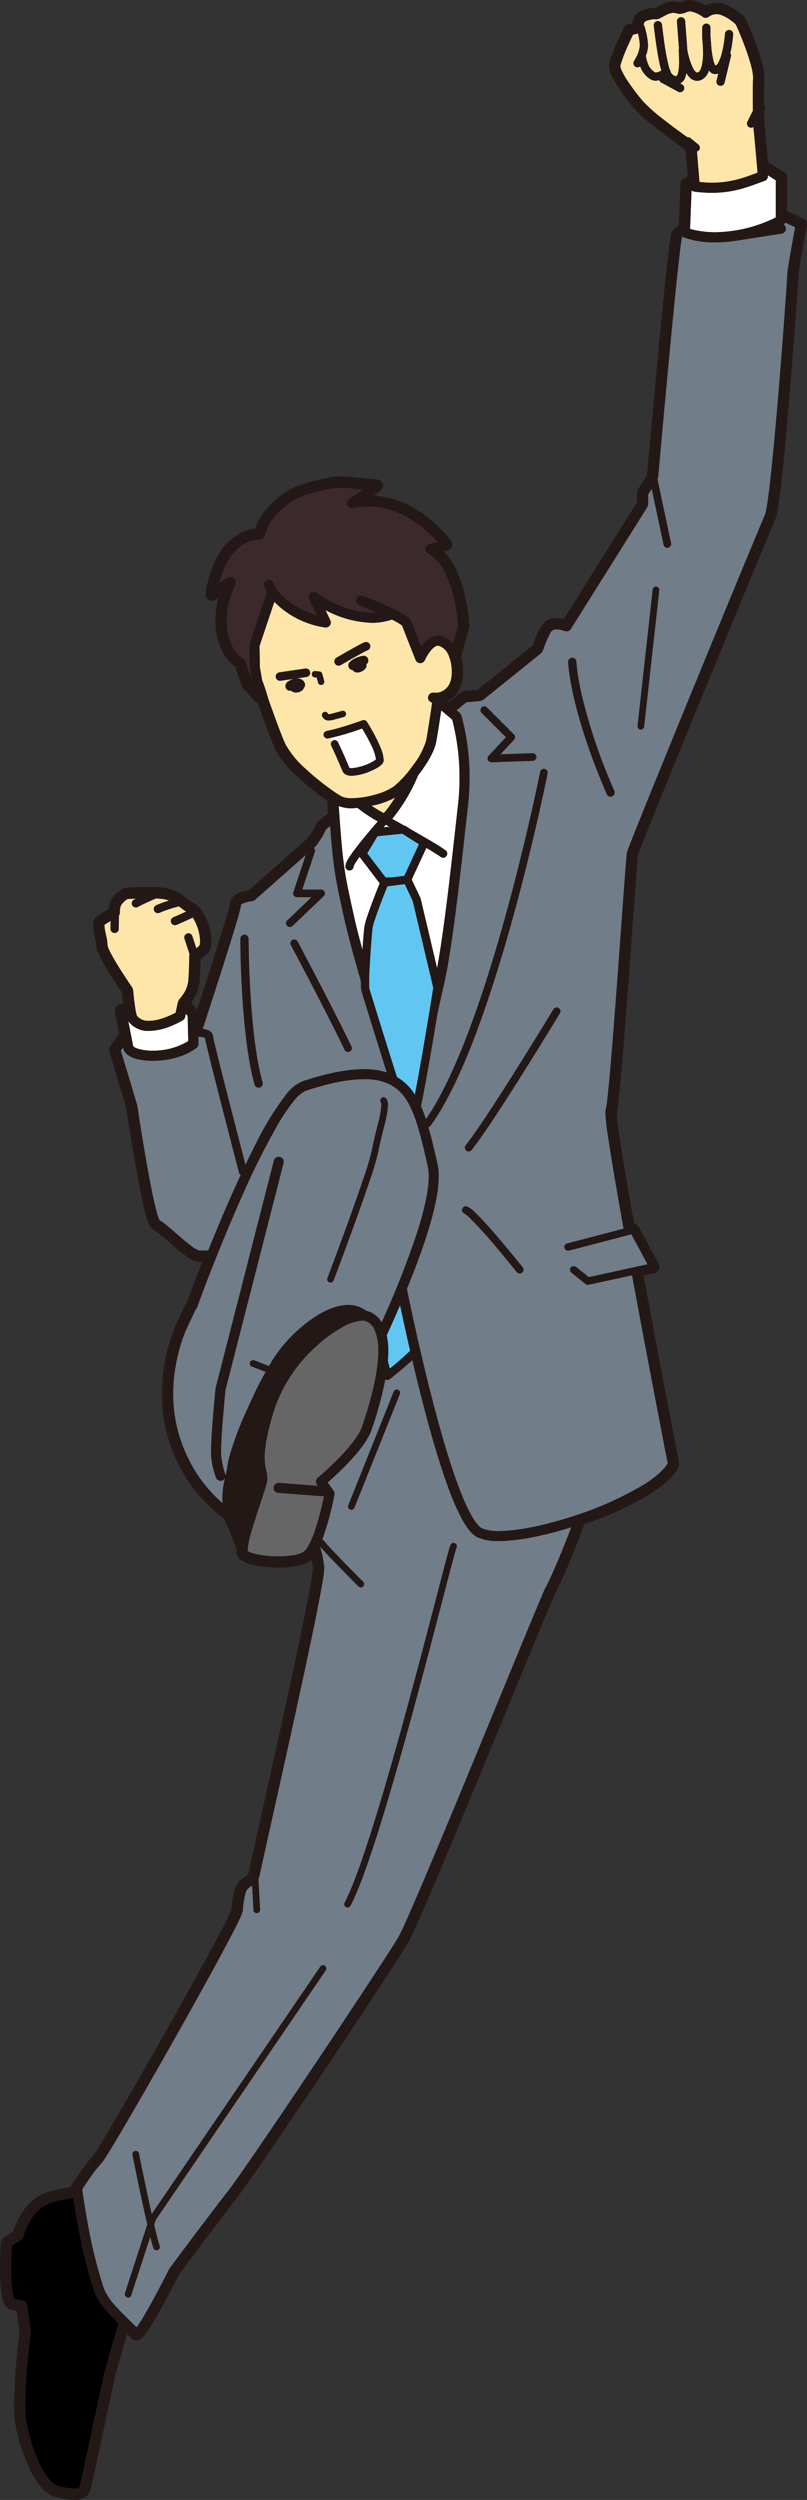<svg id="_レイヤー_1-2" xmlns="http://www.w3.org/2000/svg" width="205.487" height="636.012" viewBox="0 0 205.487 636.012"><rect x="0" y="0" width="205.487" height="636.012" fill="#333333" stroke="none"/><g id="fv_men" transform="translate(0 0)"><path id="パス_853" data-name="パス 853" d="M31.309,232.426c-1.163,3.955-2.2,7.646-2.273,7.89-.038.176-1.458,6.8-2.944,13.7-1.509,7-3.064,14.185-3.321,15.217a3.169,3.169,0,0,1-1.379,1.992,4.4,4.4,0,0,1-2.38.567,21.964,21.964,0,0,1-4.5-.665,7.286,7.286,0,0,1-3.723-2.408A19.469,19.469,0,0,1,8,264.432a46.864,46.864,0,0,1-3.6-10.658,31.83,31.83,0,0,1-.49-6.289A158.914,158.914,0,0,1,5.32,229.42l-.81-5.678-1.527-.306a2.076,2.076,0,0,1-1.18-.73,3.674,3.674,0,0,1-.572-1,10.986,10.986,0,0,1-.577-2.45,47.736,47.736,0,0,1-.328-6.2c0-3.369.192-6.342.193-6.357a1.273,1.273,0,0,1,.563-.975l2.538-1.693c1.5-4.5,3.643-7.09,5.757-8.536a13.507,13.507,0,0,1,5.107-1.992c.8-.2,2.152-.45,3.551-.693a1.638,1.638,0,0,1,.015-.333c-1.425.247-2.813.5-3.646.71a13.789,13.789,0,0,0-5.212,2.039c-2.161,1.477-4.332,4.115-5.845,8.593L.9,205.447a1.6,1.6,0,0,0-.707,1.225c0,.02-.193,3-.193,6.379A48.094,48.094,0,0,0,.33,219.3a11.305,11.305,0,0,0,.6,2.525,3.993,3.993,0,0,0,.625,1.094,2.41,2.41,0,0,0,1.366.841l1.3.261.772,5.41a158.461,158.461,0,0,0-1.409,18.058,32.157,32.157,0,0,0,.5,6.357,47.186,47.186,0,0,0,3.626,10.736,19.82,19.82,0,0,0,2.846,4.359,7.62,7.62,0,0,0,3.9,2.508,22.36,22.36,0,0,0,4.566.672,4.737,4.737,0,0,0,2.553-.617,3.5,3.5,0,0,0,1.521-2.189c.137-.548.58-2.565,1.193-5.378,1.8-8.251,4.956-22.99,5.071-23.53.071-.25,1.108-3.935,2.271-7.884.257-.877.521-1.756.779-2.618l-.262-.262c-.275.915-.555,1.856-.83,2.789Z" transform="translate(0 363.895)" fill="#231815"/><path id="パス_854" data-name="パス 854" d="M120.483,150.823c-.15.289-.247.476-.361.658h0l-.013.023-.075.155c-.066.143-.16.349-.274.611-.23.524-.549,1.269-.946,2.2-.79,1.87-1.887,4.5-3.205,7.687-2.639,6.368-6.171,14.95-9.948,24.1-7.557,18.312-16.091,38.908-20.459,48.747-1.258,2.826-2.138,4.718-2.658,5.594-1.664,2.771-7.451,11.6-14.339,21.968s-14.843,22.2-20.789,30.888c-3.97,5.8-7.019,10.165-8.32,11.834-2.85,3.639-6.582,8.573-9.6,12.593-2.785,3.714-4.933,6.609-5.253,7.042-.238.477-1.472,2.926-3,5.79a96.8,96.8,0,0,1-5.187,8.9,7.758,7.758,0,0,1-1.219,1.421,1.8,1.8,0,0,1-1.165.474,1.477,1.477,0,0,1-1.209-.652,14.264,14.264,0,0,0-1.242-1.323c-.037.12-.072.239-.109.359l.262.263c.119.12.275.272.371.373a5.192,5.192,0,0,1,.446.511,1.8,1.8,0,0,0,.615.57,1.769,1.769,0,0,0,.865.226,2.114,2.114,0,0,0,1.373-.549,8.126,8.126,0,0,0,1.276-1.483,96.908,96.908,0,0,0,5.21-8.937c1.489-2.8,2.707-5.214,2.99-5.774.4-.534,2.512-3.388,5.234-7.014,3.016-4.02,6.747-8.953,9.594-12.589,1.315-1.685,4.36-6.047,8.333-11.849,5.946-8.692,13.907-20.538,20.79-30.892s12.675-19.2,14.347-21.98c.281-.471.617-1.146,1.066-2.092,3.313-7.008,12.217-28.429,20.441-48.339,4.109-9.948,8.041-19.506,11-26.66,1.479-3.577,2.717-6.552,3.611-8.671.446-1.059.807-1.9,1.067-2.5.128-.3.233-.529.306-.687l.082-.171.011-.021h0c.121-.195.219-.38.366-.663,1.065-2.1,4.03-8.683,7.006-16.82-.133.045-.264.088-.4.133-2.94,8.013-5.855,14.477-6.9,16.539Z" transform="translate(21.021 253.632)" fill="#231815"/><path id="パス_855" data-name="パス 855" d="M18.983,156.567a39.541,39.541,0,0,1-4.4-18.2,46.016,46.016,0,0,1,3.351-16.895l.027-.062s1.043-2.25,2.488-5.295a1.576,1.576,0,0,1,.076-.622c.082-.244.23-.661.4-1.148-1.838,3.846-3.262,6.922-3.265,6.927l-.034.079a46.312,46.312,0,0,0-3.375,17.015,39.893,39.893,0,0,0,4.433,18.348A37.525,37.525,0,0,0,30.16,170.208c-.058-.181-.117-.344-.172-.539a37.208,37.208,0,0,1-11.005-13.1Z" transform="translate(26.958 216.189)" fill="#231815"/><path id="パス_856" data-name="パス 856" d="M6.6,297.269a1.244,1.244,0,0,1,.14-.62c.005-.008.855-1.345,1.955-2.933a37.52,37.52,0,0,1,3.5-4.494h0l.023-.028.1-.14.364-.532c.3-.453.7-1.084,1.176-1.865.96-1.56,2.249-3.716,3.757-6.284,3.021-5.138,6.932-11.93,10.925-18.967,7.981-14.061,16.325-29.179,18.489-33.906a9.454,9.454,0,0,0,.469-1.141,20.876,20.876,0,0,1,.321-2.706,16.2,16.2,0,0,1,.727-2.933,5.071,5.071,0,0,1,1.634-1.915,12.086,12.086,0,0,0,1.331-1.132l-.013-.238a1.571,1.571,0,0,1,.534-1.245c.117-.553.277-1.292.49-2.26.381-1.735.9-4.09,1.531-6.9,1.253-5.622,2.918-13.06,4.663-20.954,3.49-15.783,7.314-33.412,8.832-41.92a39.806,39.806,0,0,0,.665-4.641v-.051c-.1-.837-.233-1.6-.369-2.278-.086.088-.2.151-.288.233.12.628.236,1.313.33,2.068v.028a14.088,14.088,0,0,1-.162,1.557c-.851,6.011-4.8,24.411-8.575,41.528-1.888,8.567-3.736,16.834-5.14,23.128-.7,3.148-1.293,5.8-1.722,7.753-.433,1.969-.693,3.167-.769,3.61l-.192.315a11.272,11.272,0,0,1-1.351,1.148,5.366,5.366,0,0,0-1.731,2.045,16.3,16.3,0,0,0-.747,3,21.438,21.438,0,0,0-.322,2.7,10.176,10.176,0,0,1-.443,1.067c-1.064,2.326-3.7,7.318-7.054,13.435C34.661,249.987,28,261.782,22.441,271.439c-2.781,4.828-5.287,9.123-7.179,12.286-.946,1.581-1.736,2.881-2.325,3.813-.3.466-.538.84-.717,1.1l-.213.3-.049.064h0a37.772,37.772,0,0,0-3.527,4.525c-1.1,1.594-1.955,2.932-1.962,2.943a1.608,1.608,0,0,0-.213.524,1.638,1.638,0,0,0-.015.333l.364-.062Z" transform="translate(11.796 259.369)" fill="#231815"/><path id="パス_857" data-name="パス 857" d="M17.593,121.8c.67-2.056,1.483-4.554,2.346-7.232,2.134-6.621,4.532-14.194,5.56-17.883.291-1.033.474-1.825.484-1.959h0A2.673,2.673,0,0,1,27.1,92.66a5.7,5.7,0,0,1,1.757-.867,11.284,11.284,0,0,1,1.824-.405L45.81,78.016l.2-.282c.169-.246.4-.587.639-.957a12.1,12.1,0,0,0,1.081-1.925,2.688,2.688,0,0,1,.635-.97,9.212,9.212,0,0,1,.822-.747c.459-.375.992-.761,1.533-1.138-.01-.121-.018-.253-.028-.377-.6.413-1.2.843-1.711,1.263a9.131,9.131,0,0,0-.851.774,2.962,2.962,0,0,0-.708,1.091,5.2,5.2,0,0,1-.367.741c-.295.524-.7,1.149-1.022,1.63-.219.327-.366.539-.46.672L30.532,91.08a11.392,11.392,0,0,0-1.777.4A6.065,6.065,0,0,0,26.9,92.4a3.007,3.007,0,0,0-1.229,2.288h-.009c0,.085-.183.887-.474,1.91-1.023,3.677-3.423,11.251-5.556,17.87-.827,2.565-1.61,4.978-2.265,6.988l.082.1a1.477,1.477,0,0,1,.148.248Z" transform="translate(32.828 135.409)" fill="#231815"/><path id="パス_858" data-name="パス 858" d="M32.521,148.7a3.393,3.393,0,0,1-1.4-.357,9.832,9.832,0,0,1-1.3-.75,34.819,34.819,0,0,1-2.841-2.189c-1.952-1.639-3.986-3.5-5.153-4.349a3.818,3.818,0,0,0-.617-.4,1.685,1.685,0,0,1-.7-.536l-.328-.518a9.016,9.016,0,0,1-.491-1.218c-.313-.939-.637-2.167-.972-3.611-.669-2.886-1.383-6.625-2.04-10.342-1.229-6.95-2.258-13.8-2.385-14.666L9.986,95.406a1.28,1.28,0,0,1,.189-1.112l2.1-2.886c-.028-.143-.058-.292-.088-.438L9.911,94.1a1.605,1.605,0,0,0-.237,1.4l4.3,14.338c.137.91,1.161,7.733,2.385,14.659.658,3.719,1.372,7.462,2.044,10.359.337,1.451.662,2.685.981,3.64a9.215,9.215,0,0,0,.511,1.265l.361.572a2.035,2.035,0,0,0,.831.635l.031.016a15.415,15.415,0,0,1,1.948,1.492c1.368,1.157,3.088,2.711,4.7,4a23.368,23.368,0,0,0,2.332,1.686,7.823,7.823,0,0,0,1.118.581,3.453,3.453,0,0,0,1.3.286c.212,0,.521,0,.833,0,.042-.107.088-.219.13-.326C33.107,148.7,32.767,148.7,32.521,148.7Z" transform="translate(18.164 171.991)" fill="#231815"/><path id="パス_859" data-name="パス 859" d="M42.7,138.944l.689-.281,3.593-.327L61.2,126.9a27.083,27.083,0,0,1,2.161-4.942,3.507,3.507,0,0,1,1.7-1.5,4.875,4.875,0,0,1,1.908-.356,8.509,8.509,0,0,1,1.995.268l18.8-29.944V87.9l.2-.682L90,84.013a1.55,1.55,0,0,1,.38-1.121c.278-3.135,1.258-14.133,2.369-25.972,1.315-14.024,2.8-29.125,3.519-33.752a10.815,10.815,0,0,1,.285-1.413l.186-.4a1.3,1.3,0,0,1,.462-.439h0a8.981,8.981,0,0,0,.758-.541c.043-.032.093-.076.137-.11l.017-.432c-.117.093-.244.2-.353.284a8.854,8.854,0,0,1-.721.515h0a1.6,1.6,0,0,0-.574.548l-.221.48a10.7,10.7,0,0,0-.3,1.462c-.724,4.654-2.206,19.743-3.521,33.773C91.236,69.545,90.2,81.239,90.006,83.4L87.687,87.04a1.587,1.587,0,0,0-.25.857v2.43L68.805,120a8.462,8.462,0,0,0-1.838-.23,5.225,5.225,0,0,0-2.037.381,3.847,3.847,0,0,0-1.853,1.64,27.676,27.676,0,0,0-2.161,4.912L46.855,138.021l-3.493.318a1.588,1.588,0,0,0-.867.354l-2.96,2.422.253.213Z" transform="translate(74.748 37.493)" fill="#231815"/><path id="パス_860" data-name="パス 860" d="M73.059,147.175c1.495,7.785,2.49,12.882,2.491,12.895a1.255,1.255,0,0,1-.11.812c-1.241,2.428-3.86,4.622-7.285,6.788a76.85,76.85,0,0,1-12.222,5.995c-1.464.577-2.955,1.116-4.453,1.634-.048.13-.095.262-.141.391.131-.045.262-.087.4-.133,1.452-.505,2.9-1.029,4.319-1.589a77.261,77.261,0,0,0,12.275-6.021c3.447-2.185,6.1-4.389,7.4-6.919a1.592,1.592,0,0,0,.138-1.019c0-.014-1-5.109-2.491-12.893-1.77-9.22-4.236-22.187-6.576-34.863l-.319.069c2.34,12.675,4.8,25.637,6.574,34.854Z" transform="translate(97.066 212.227)" fill="#231815"/><path id="パス_861" data-name="パス 861" d="M102.1,20.563l-4.155-2v.361l4.013,1.932a1.268,1.268,0,0,1,.7,1.379s-.415,2.209-.881,4.813-.984,5.615-1.184,7.15c-.057.428-.085.768-.082.81,0,.238-.033.735-.09,1.654-.058.9-.141,2.149-.248,3.675-.212,3.05-.514,7.205-.872,11.89-.716,9.371-1.655,20.85-2.555,29.825-.6,5.992-1.176,10.832-1.678,13.306a7.993,7.993,0,0,1-.452,1.6c-.363.8-2.206,5.2-4.837,11.547S83.7,123.2,80.084,131.98c-7.224,17.56-15.133,36.9-18.641,45.717-1,2.5-1.654,4.2-1.788,4.624h0l-.006.035-.018.162-.057.57c-.044.478-.1,1.14-.165,1.959-.131,1.636-.3,3.9-.5,6.592-.4,5.39-.91,12.514-1.454,19.87-1.091,14.728-2.293,30.308-2.975,34.957a9.22,9.22,0,0,1-.268,1.324h0l-.005.188a36.477,36.477,0,0,0,.382,3.818c.251,1.876.618,4.285,1.073,7.09.782,4.826,1.832,10.856,3,17.369a1.445,1.445,0,0,1,.332,0c-1.173-6.535-2.226-12.586-3.009-17.424-.454-2.8-.82-5.21-1.071-7.081a36.07,36.07,0,0,1-.38-3.774l0-.157h0l.126-.477c.175-.9.361-2.463.584-4.644.774-7.588,1.883-22.315,2.84-35.361.477-6.521.918-12.618,1.256-17.177.169-2.278.313-4.174.425-5.543.055-.683.1-1.235.14-1.633l.048-.47.013-.1c.037-.116.206-.585.457-1.237,2.119-5.516,10.336-25.653,18.218-44.833,3.942-9.594,7.8-18.956,10.785-26.149s5.093-12.249,5.481-13.1a8.343,8.343,0,0,0,.473-1.67c.508-2.505,1.081-7.343,1.684-13.34.9-8.98,1.839-20.462,2.556-29.832.357-4.686.659-8.843.872-11.893.106-1.526.191-2.775.247-3.678.058-.924.089-1.407.092-1.674,0-.007.023-.347.081-.768.2-1.522.715-4.537,1.181-7.135s.878-4.806.879-4.811a1.6,1.6,0,0,0-.877-1.732Z" transform="translate(102.486 35.096)" fill="#231815"/><path id="パス_862" data-name="パス 862" d="M71.622,17.151a1.286,1.286,0,0,1,.594,1.084v8.7l.31.149V18.235a1.6,1.6,0,0,0-.738-1.346l-4.14-2.641c.012.131.023.264.034.391Z" transform="translate(127.9 26.938)" fill="#231815"/><path id="パス_863" data-name="パス 863" d="M60.113,28.194l.419-10.688a1.287,1.287,0,0,1,.562-1.012c.008-.005.418-.284.978-.645l-.028-.35c-.638.409-1.112.731-1.125.738a1.594,1.594,0,0,0-.7,1.258L59.81,28.019l-.017.432c.1-.079.212-.171.32-.257Z" transform="translate(113.047 29.304)" fill="#231815"/><path id="パス_864" data-name="パス 864" d="M67.278,12.358a1.269,1.269,0,0,1-.075.413l.037.209.071.4.063.531c.047.415.1.959.162,1.589.123,1.261.268,2.865.408,4.449.089,1.013.175,2,.251,2.9l.33.21c-.011-.127-.023-.26-.034-.391-.073-.857-.154-1.791-.238-2.747-.14-1.583-.285-3.19-.408-4.452-.061-.631-.116-1.176-.164-1.6l-.064-.536-.078-.439-.027-.137a1.6,1.6,0,0,0,.075-.418s-.025-1.07-.048-2.559l-.3.6c.02,1.171.038,1.962.038,1.965Z" transform="translate(127.057 18.512)" fill="#231815"/><path id="パス_865" data-name="パス 865" d="M73.984,44.966l-.58-7.033c-.9-.63-2.915-2.054-5.14-3.722a57.764,57.764,0,0,1-7.98-6.817,43.735,43.735,0,0,1-5.669-8.183,5.816,5.816,0,0,1-.655-2.339,4.988,4.988,0,0,1,.2-1.241c.113-.428.264-.892.442-1.388.356-.988.816-2.095,1.274-3.143C56.791,9.006,57.7,7.159,57.7,7.149a1.28,1.28,0,0,1,.859-.685l1.244-.294a.012.012,0,0,1,0-.007,8.424,8.424,0,0,1,.541-1.653s0,0,0,0l0,0h0a2.934,2.934,0,0,1,1.079-1.172,5.573,5.573,0,0,1,1.284-.6A8.284,8.284,0,0,1,65.2,2.3l.31.027.2-.1c.255-.135.624-.35,1.056-.574a7.451,7.451,0,0,1,3.362-.97A4.532,4.532,0,0,1,71.673.96a3.28,3.28,0,0,0,.764-.241A5.073,5.073,0,0,1,74.255.31l.628.061a9.945,9.945,0,0,1,3.4,1.359,5.867,5.867,0,0,1,2.745-.683,6.148,6.148,0,0,1,1.74.255,13.893,13.893,0,0,1,4.265,2.443,5.792,5.792,0,0,1,.919.909l.361.627q.178.358.413.884c.315.7.7,1.61,1.112,2.643A69.954,69.954,0,0,1,92.2,15.664a16.436,16.436,0,0,1,.706,4l-.007.284v0c-.058,1.1-.079,2.695-.079,4.315,0,.683,0,1.366.01,2.028a1.53,1.53,0,0,1,.313.377c-.007-.772-.013-1.592-.013-2.405,0-1.618.021-3.211.078-4.3v0l.007-.3a16.619,16.619,0,0,0-.718-4.079,70,70,0,0,0-2.377-6.888c-.414-1.037-.8-1.952-1.116-2.657q-.237-.529-.421-.895a4.488,4.488,0,0,0-.39-.675,6.011,6.011,0,0,0-.97-.961A14.155,14.155,0,0,0,82.853,1,6.418,6.418,0,0,0,81.025.738a6.316,6.316,0,0,0-2.738.631,10.307,10.307,0,0,0-3.345-1.3L74.255,0a5.408,5.408,0,0,0-1.928.428L71.8.615l-.113.028A4.906,4.906,0,0,0,70.122.377a7.75,7.75,0,0,0-3.506,1.005c-.439.229-.81.445-1.059.576l-.113.056c-.079,0-.168-.023-.248-.023a8.6,8.6,0,0,0-2.585.449,5.957,5.957,0,0,0-1.355.639,3.244,3.244,0,0,0-1.19,1.3v0a8.105,8.105,0,0,0-.512,1.533l-1.064.251a1.591,1.591,0,0,0-1.066.85c-.006.013-.916,1.863-1.836,3.963-.46,1.053-.923,2.164-1.281,3.163-.181.5-.334.972-.452,1.413a5.373,5.373,0,0,0-.208,1.32,6.066,6.066,0,0,0,.685,2.47,44.021,44.021,0,0,0,5.712,8.253,30.166,30.166,0,0,0,3.506,3.31c3.466,2.895,7.972,6.09,9.556,7.2l.552,6.7.028.35c.093-.061.2-.123.3-.188Z" transform="translate(101.431 0)" fill="#231815"/><path id="パス_866" data-name="パス 866" d="M67.2,9.1c.008.964.02,1.866.032,2.614l.3-.6.061-.121a1.571,1.571,0,0,0-.08-1.515A1.53,1.53,0,0,0,67.2,9.1Z" transform="translate(127.06 17.196)" fill="#231815"/><path id="パス_867" data-name="パス 867" d="M39.92,62.371l.257-.209-.253-.213-.292-.245c-.1.051-.206.125-.3.171Z" transform="translate(74.359 116.659)" fill="#231815"/><path id="パス_868" data-name="パス 868" d="M29.389,73.984c-.075-1.025-.155-2.127-.238-3.3-.114-.078-.222-.148-.343-.233.086,1.2.167,2.323.243,3.368.01.124.018.255.028.377.1-.072.206-.145.31-.216Z" transform="translate(54.465 133.207)" fill="#231815"/><path id="パス_869" data-name="パス 869" d="M43.06,58.393c.032.151.085.3.112.454a16.31,16.31,0,0,1,.272,2.848c.027,3.4-1.43,5.554-2.95,6.61a6.7,6.7,0,0,1-1.258.7l.271.229c.1-.045.2-.12.3-.171a6.752,6.752,0,0,0,.865-.5c1.6-1.1,3.112-3.378,3.078-6.863a16.427,16.427,0,0,0-.277-2.9c-.059-.326-.162-.655-.241-.982l-.148.525C43.081,58.358,43.067,58.373,43.06,58.393Z" transform="translate(74.182 109.301)" fill="#231815"/><path id="パス_870" data-name="パス 870" d="M40.673,86.542c-.216-.148-.382-.253-.621-.421-1.309-.926-2.895-2.127-4.513-3.484-3.233-2.733-6.591-6-8.117-9.186C26.714,71.941,25.6,69,24.643,66.371c-.7-1.91-1.3-3.616-1.581-4.407a1.566,1.566,0,0,1-.364-.1c.227.651.882,2.505,1.654,4.615.963,2.628,2.069,5.571,2.791,7.108,1.571,3.275,4.949,6.542,8.2,9.29,1.625,1.364,3.217,2.569,4.532,3.5.186.131.313.21.485.329.121.085.229.155.343.233-.008-.124-.019-.267-.028-.394Z" transform="translate(42.915 116.959)" fill="#231815"/><path id="パス_871" data-name="パス 871" d="M31.635,99.276a1.246,1.246,0,0,1-.6-.325l-3.053-3.241-.279-.459L25.95,90.223a12.17,12.17,0,0,1-3.863-5.136,17.182,17.182,0,0,1-1.139-6.393,24.006,24.006,0,0,1,1-6.68c-.138.1-.291.217-.419.31a8.763,8.763,0,0,1-1.145.751,1.422,1.422,0,0,1-.666.164,1.305,1.305,0,0,1-.872-.329,1.322,1.322,0,0,1-.442-.983l.018-.212h0a.07.07,0,0,0,0-.017v-.011h0c1.176-7.42,3.915-11.57,6.723-13.794a11.033,11.033,0,0,1,5.786-2.425,16.785,16.785,0,0,1,2.254-4.243,20.082,20.082,0,0,1,11.3-7.493c3.968-1.089,6.007-1.49,8.155-1.49,2.275.007,4.414.416,9.208.776a1.286,1.286,0,0,1,.639,2.337l-2.374,1.66a24.7,24.7,0,0,1,14.61,5.733,32.1,32.1,0,0,1,5.657,5.739,1.286,1.286,0,0,1-.684,1.984l-1.469.428a15.2,15.2,0,0,1,2.8,3.65,29.338,29.338,0,0,1,2.624,6.885,47.533,47.533,0,0,1,1.353,8.577l-.047.409-2.085,7.4c.048.2.1.4.145.591.007-.02.021-.036.027-.057l.148-.525,2.064-7.325L85.326,80a47.95,47.95,0,0,0-1.365-8.641A29.564,29.564,0,0,0,81.309,64.4a16.072,16.072,0,0,0-2.467-3.352l.95-.277a1.6,1.6,0,0,0,.851-2.465,32.493,32.493,0,0,0-5.716-5.8,25.352,25.352,0,0,0-13.893-5.749l1.642-1.148a1.6,1.6,0,0,0-.793-2.9c-4.785-.358-6.913-.769-9.232-.776-2.192,0-4.267.409-8.239,1.5a20.4,20.4,0,0,0-11.469,7.61,17.089,17.089,0,0,0-2.225,4.136,11.434,11.434,0,0,0-5.757,2.472c-2.879,2.278-5.651,6.512-6.834,13.982h0v.011l0,.024h0l-.024.26a1.622,1.622,0,0,0,1.625,1.622,1.715,1.715,0,0,0,.551-.092,3.148,3.148,0,0,0,.7-.364c.114-.075.275-.2.405-.289a24.781,24.781,0,0,0-.743,5.89A17.514,17.514,0,0,0,21.8,85.2a12.469,12.469,0,0,0,3.886,5.2l1.723,4.95.346.57,3.053,3.241a1.548,1.548,0,0,0,.591.376,1.567,1.567,0,0,0,.364.1c-.055-.158-.1-.289-.128-.367Z" transform="translate(34.213 79.281)" fill="#231815"/><path id="パス_872" data-name="パス 872" d="M18.327,90.318a1.264,1.264,0,0,1,.216.565c.056-.172.11-.337.168-.517a1.475,1.475,0,0,0-.148-.248l-.082-.1-1.516-1.774c-.069.095-.127.165-.193.25l1.555,1.821Z" transform="translate(31.71 166.844)" fill="#231815"/><path id="パス_873" data-name="パス 873" d="M11.579,96.135c-.086-.433-.172-.872-.261-1.317-.442-2.231-.875-4.388-.876-4.392a1.286,1.286,0,0,1,.834-1.465l1.012-.357c0-.015-.005-.032-.007-.048-.011-.093-.021-.176-.032-.268l-1.076.38a1.6,1.6,0,0,0-1.035,1.821s.433,2.16.876,4.389c.078.393.154.778.229,1.162.03.145.059.295.088.438Z" transform="translate(19.108 166.921)" fill="#231815"/><path id="パス_874" data-name="パス 874" d="M16.29,78.723a10.482,10.482,0,0,1,3.938,2.036,13.047,13.047,0,0,0,2.28,1.642,4.432,4.432,0,0,1,1.7,1.5,12.139,12.139,0,0,1,1.269,2.244,14.457,14.457,0,0,1,1.3,5.577,7.774,7.774,0,0,1-.14,1.509,3.193,3.193,0,0,1-.831,1.5,7.087,7.087,0,0,1-1.1.948c-.189.134-.37.254-.538.36A1.5,1.5,0,0,1,24,96.3c-.016,1.22-.066,3.489-.236,5.7a10.527,10.527,0,0,1-2.247,5.434l.2.24c.066-.085.124-.156.193-.25.158-.216.326-.454.5-.723a10.33,10.33,0,0,0,1.661-4.677c.169-2.209.22-4.473.236-5.7.179-.113.371-.238.574-.384a7.347,7.347,0,0,0,1.146-.989,3.5,3.5,0,0,0,.906-1.653,8.021,8.021,0,0,0,.145-1.57,14.728,14.728,0,0,0-1.322-5.7,12.384,12.384,0,0,0-1.3-2.3,4.7,4.7,0,0,0-1.829-1.6,13.1,13.1,0,0,1-2.21-1.6,10.775,10.775,0,0,0-4.054-2.093,15.026,15.026,0,0,0-2.212-.315,1.527,1.527,0,0,1,.586.358,12.723,12.723,0,0,1,1.551.257Z" transform="translate(26.758 147.675)" fill="#231815"/><path id="パス_875" data-name="パス 875" d="M15.892,107.936l.3-.106c-.162-1.26-.277-2.436-.328-2.992-.4-.584-1.388-2.04-2.477-3.74A48.718,48.718,0,0,1,9.7,94.585a4.222,4.222,0,0,1-.373-1.52A13.658,13.658,0,0,0,8.946,90.7a15.14,15.14,0,0,1-.435-2.879,3.4,3.4,0,0,1,.131-.994,2.044,2.044,0,0,1,.714-1.049,26.843,26.843,0,0,1,2.3-1.44c.232-.134.445-.256.642-.366a1.519,1.519,0,0,1,.182-.262,6.571,6.571,0,0,1,.176-1.084,4.749,4.749,0,0,1,1.2-2.212,10.7,10.7,0,0,1,1.561-1.371,3,3,0,0,1,1.7-.509c.1,0,.837-.038,1.764-.078.943-.041,2.144-.08,3.39-.08.446,0,.895.007,1.34.018a6.888,6.888,0,0,1,.708-.233l.137-.03c-.721-.035-1.451-.065-2.185-.066-1.252,0-2.459.041-3.4.08-.926.04-1.67.08-1.75.077a3.321,3.321,0,0,0-1.866.561,10.782,10.782,0,0,0-1.61,1.411,5.028,5.028,0,0,0-1.283,2.354,6.985,6.985,0,0,0-.185,1.138c-.2.114-.426.24-.671.381a27.076,27.076,0,0,0-2.328,1.461,2.344,2.344,0,0,0-.826,1.207A3.692,3.692,0,0,0,8.2,87.817a15.252,15.252,0,0,0,.442,2.944,13.441,13.441,0,0,1,.371,2.3,4.521,4.521,0,0,0,.4,1.636,49.023,49.023,0,0,0,3.716,6.565c1.05,1.639,2.008,3.055,2.438,3.682.049.541.151,1.551.289,2.672.011.092.021.175.032.268,0,.016,0,.033.007.048Z" transform="translate(15.505 147.589)" fill="#231815"/><path id="パス_876" data-name="パス 876" d="M17.56,84.566a1.5,1.5,0,0,0,.165-.254c-.061.038-.107.065-.164.1,0,.047,0,.1,0,.155Z" transform="translate(33.2 159.405)" fill="#231815"/><path id="パス_877" data-name="パス 877" d="M9.8,80.015a1.52,1.52,0,0,0-.182.262l.174-.1c0-.056,0-.1.008-.164Z" transform="translate(18.184 151.28)" fill="#231815"/><path id="パス_878" data-name="パス 878" d="M13.531,78.375c.827.021,1.63.073,2.384.161a1.527,1.527,0,0,0-.586-.358c-.052-.017-.113-.045-.156-.057l-.41-.049a1.913,1.913,0,0,0-.387.041l-.137.03a6.9,6.9,0,0,0-.708.233Z" transform="translate(25.582 147.605)" fill="#231815"/><path id="パス_879" data-name="パス 879" d="M57.32,42.256c.014-.147.032-.352.055-.61a1.55,1.55,0,0,0-.38,1.121Z" transform="translate(107.752 78.739)" fill="#231815"/><path id="パス_880" data-name="パス 880" d="M16.4,122.56q.375-.79.78-1.639c.675-1.874,2.023-5.468,3.811-9.983l-.353.006c-.042.107-.088.219-.13.326-1.7,4.293-2.971,7.7-3.627,9.52-.175.487-.323.9-.4,1.148a1.576,1.576,0,0,0-.076.622Z" transform="translate(31.005 209.746)" fill="#231815"/><path id="パス_881" data-name="パス 881" d="M21.383,136.639a12.676,12.676,0,0,1-1.232-2.813c-.151-.11-.3-.23-.45-.342.055.195.114.358.172.539a13.179,13.179,0,0,0,1.218,2.764l1.805,4.689c.018.047.056.077.077.121.01-.208.043-.435.068-.654Z" transform="translate(37.246 252.373)" fill="#231815"/><path id="パス_882" data-name="パス 882" d="M40.193,138.9a5.311,5.311,0,0,1-1.044.9,9.932,9.932,0,0,1-3.416,1.122,25.708,25.708,0,0,1-4.179.316,23.509,23.509,0,0,1-8.3-1.276,3.715,3.715,0,0,1-1.723-1.3,2.953,2.953,0,0,1-.382-1.615c0-.123.034-.275.041-.4a1.4,1.4,0,0,1-.106-.167l-.16-.415c-.025.219-.058.446-.068.654,0,.106-.032.229-.034.332a3.273,3.273,0,0,0,.433,1.79,4.019,4.019,0,0,0,1.869,1.426,15.757,15.757,0,0,0,3.8.972,32.331,32.331,0,0,0,4.631.33,26,26,0,0,0,4.233-.32,10.262,10.262,0,0,0,3.53-1.165,4.789,4.789,0,0,0,.68-.549c.09-.082.2-.145.288-.233-.03-.152-.061-.26-.092-.4Z" transform="translate(39.365 257.252)" fill="#231815"/><path id="パス_883" data-name="パス 883" d="M55.748,107.715c.041.226.082.452.123.68a.9.9,0,0,1,.81.443l5.059,9.395a.939.939,0,0,1-.628,1.364l-3.078.669c.04.216.079.431.119.647l.319-.069,2.781-.6a1.6,1.6,0,0,0,1.067-2.316l-5.059-9.395a1.582,1.582,0,0,0-1.18-.81A1.445,1.445,0,0,0,55.748,107.715Z" transform="translate(105.399 203.635)" fill="#231815"/><path id="パス_884" data-name="パス 884" d="M22.242,165.469c.03-.177.1-.508.192-.953a1.571,1.571,0,0,0-.534,1.245l.013.238c.016-.017.047-.039.061-.056Z" transform="translate(41.403 311.043)" fill="#231815"/><path id="パス_885" data-name="パス 885" d="M13.228,194.129a11.2,11.2,0,0,0-4.285,1.622c-1.67,1.155-3.54,3.27-4.929,7.646a1.274,1.274,0,0,1-.507.675l-2.363,1.577c-.017.315-.037.727-.058,1.239-.048,1.141-.095,2.695-.095,4.33a33.688,33.688,0,0,0,.559,7.19,2.764,2.764,0,0,0,.281.751l2.184.437a1.272,1.272,0,0,1,1.008,1.066l.963,6.744v.354s-.086.63-.219,1.705-.31,2.594-.487,4.353c-.354,3.517-.707,8.006-.706,11.835a29.584,29.584,0,0,0,.433,5.756c1.033,4.919,3.242,10.979,5.8,13.777a4.824,4.824,0,0,0,2.388,1.627,20,20,0,0,0,3.942.6,2.042,2.042,0,0,0,1.035-.182c.1-.078.16-.106.26-.452.225-.9,1.8-8.165,3.3-15.136s2.948-13.715,2.951-13.729l.02-.077c0-.013,2.023-7.194,3.625-12.4-.34-.339-.679-.672-1.032-1.035-2.055-2.134-4.215-4.533-5.086-6.946-2.864-8.2-4.7-19.29-5.407-24.017-1.457.25-2.892.515-3.577.689Z" transform="translate(1.875 365.728)"/><path id="パス_886" data-name="パス 886" d="M29.991,227.093c-1.6,5.208-3.622,12.39-3.625,12.4l-.02.077c0,.014-1.445,6.745-2.951,13.729s-3.077,14.24-3.3,15.136c-.1.346-.157.374-.26.452a2.043,2.043,0,0,1-1.035.182,20,20,0,0,1-3.942-.6,4.824,4.824,0,0,1-2.388-1.627c-2.557-2.8-4.766-8.858-5.8-13.777a29.584,29.584,0,0,1-.433-5.756c0-3.829.352-8.318.706-11.835.177-1.759.354-3.276.487-4.353s.219-1.7.219-1.7v-.356l-.963-6.744a1.272,1.272,0,0,0-1.008-1.066l-2.184-.437a2.764,2.764,0,0,1-.281-.751,33.688,33.688,0,0,1-.559-7.19c0-1.636.047-3.19.095-4.33.021-.512.041-.924.058-1.239l2.363-1.577a1.274,1.274,0,0,0,.507-.675c1.389-4.375,3.259-6.491,4.929-7.646a11.2,11.2,0,0,1,4.285-1.622c.685-.174,2.12-.439,3.577-.689-.213-1.426-.326-2.3-.329-2.306-.01-.079.045-.145.049-.224l-.364.062c-1.4.243-2.751.494-3.551.693a13.509,13.509,0,0,0-5.107,1.992c-2.115,1.447-4.26,4.041-5.757,8.536L.869,205.54a1.273,1.273,0,0,0-.563.975c0,.015-.193,2.988-.193,6.357a47.734,47.734,0,0,0,.328,6.2,10.988,10.988,0,0,0,.577,2.45,3.675,3.675,0,0,0,.572,1,2.077,2.077,0,0,0,1.18.73l1.527.306.81,5.678A158.912,158.912,0,0,0,3.7,247.308a31.83,31.83,0,0,0,.49,6.289,46.864,46.864,0,0,0,3.6,10.658,19.469,19.469,0,0,0,2.8,4.285,7.286,7.286,0,0,0,3.723,2.408,21.963,21.963,0,0,0,4.5.665,4.4,4.4,0,0,0,2.38-.567,3.169,3.169,0,0,0,1.379-1.992c.257-1.032,1.812-8.216,3.321-15.217,1.486-6.894,2.906-13.522,2.944-13.7.069-.244,1.109-3.935,2.273-7.89.275-.933.555-1.874.83-2.789.037-.12.072-.238.109-.359-.083-.08-.158-.157-.246-.241-.523-.513-1.148-1.122-1.8-1.767Z" transform="translate(0.213 364.073)" fill="#231815"/><path id="パス_887" data-name="パス 887" d="M29.92,130.328l-1.342,5.234c-.044.445-.3,3.054-.56,6.168-.285,3.407-.567,7.409-.566,9.6a10.527,10.527,0,0,0,.048,1.2,20.35,20.35,0,0,0,.983,4.329l.021.055a1.271,1.271,0,1,1-2.36.943,22.038,22.038,0,0,1-1.165-5.011,12.686,12.686,0,0,1-.068-1.514c0-4.714,1.148-16.088,1.148-16.115l.034-.188,1.987-7.753-7.2-11.946c-.339.714-.672,1.417-.957,2.024-.886,1.877-1.457,3.109-1.51,3.225a43.5,43.5,0,0,0-3.163,15.934,37.013,37.013,0,0,0,4.119,17.042,35.078,35.078,0,0,0,8.494,10.836c-.032-.425-.065-.848-.065-1.308a20.154,20.154,0,0,1,.741-5.329c.419-1.5.391-2.625.995-5.057a79.625,79.625,0,0,1,4.758-12.567c.223-.5.438-.981.652-1.457l-5.025-8.342Z" transform="translate(28.833 218.046)" fill="#717d88"/><path id="パス_888" data-name="パス 888" d="M90.877,120.092c-2.749,2.5-5.3,4.445-5.31,4.456a1.045,1.045,0,0,1-.982.155.883.883,0,0,1-.168-.112,92.783,92.783,0,0,1-3.5,12.851c-1.105,3.155-4.1,6.548-6.836,9.338-1.739,1.759-3.368,3.222-4.332,4.063l1.507,2.123a1.268,1.268,0,0,1,.215.963,73.231,73.231,0,0,1-3.111,11.443.807.807,0,0,1,.406.273,27.981,27.981,0,0,0,1.9,2.158c.988,1.055,2.219,2.332,3.421,3.564,2.4,2.465,4.685,4.745,4.69,4.75a.838.838,0,1,1-1.186,1.186s-5.15-5.152-8.148-8.355c-.728-.782-1.245-1.362-1.639-1.839a32.487,32.487,0,0,1,1.042,5.107l.02.364a31.874,31.874,0,0,1-.548,4.2c-.343,1.993-.834,4.566-1.433,7.558-1.2,5.985-2.827,13.642-4.562,21.619-3.468,15.955-7.356,33.19-9.038,40.808-.477,2.162-.785,3.6-.827,3.865a3.182,3.182,0,0,1-.35.995l.415,7.91a.838.838,0,0,1-1.674.088l-.33-6.279c-.031.024-.064.062-.094.086a5.033,5.033,0,0,0-1.42,1.336,14.729,14.729,0,0,0-.57,2.4,18.549,18.549,0,0,0-.3,2.419,2.225,2.225,0,0,1-.133.7l-.24.631c-.195.469-.467,1.056-.813,1.766-.692,1.42-1.675,3.327-2.882,5.6-2.413,4.543-5.712,10.545-9.279,16.926-7.135,12.763-15.331,27.034-19.625,34.156-1.232,2.043-2.127,3.478-2.645,4.206l-.408.507a27.415,27.415,0,0,0-2.391,2.977c-.858,1.19-1.675,2.409-2.188,3.19-.127.192-.212.325-.3.456.059.428.157,1.129.306,2.116.244,1.615.608,3.879,1.087,6.466A120.5,120.5,0,0,0,12.8,356.043a15.354,15.354,0,0,0,3.04,4.448c1.423,1.592,3.039,3.133,4.253,4.323.38.375.7.693.988.991.1-.134.206-.27.322-.436.6-.857,1.366-2.1,2.167-3.488,1.6-2.776,3.372-6.137,4.525-8.376.769-1.492,1.263-2.481,1.263-2.481l.117-.19s9.218-12.445,14.956-19.774c1.2-1.529,4.274-5.928,8.226-11.7s8.812-12.973,13.647-20.189c9.663-14.422,19.273-29,21.4-32.54.308-.505,1.045-2.035,2.02-4.21s2.234-5.063,3.675-8.432c2.881-6.738,6.519-15.441,10.3-24.545,7.555-18.211,15.668-38.019,19.414-46.956,1.075-2.567,1.77-4.195,2.055-4.771l.148-.264.014-.024.053-.095.172-.33c.141-.277.326-.655.546-1.122.442-.935,1.026-2.22,1.7-3.778,1.139-2.624,2.542-6.047,3.973-9.859-6.782,2.124-13.476,3.5-18.4,3.508a13.191,13.191,0,0,1-5.364-.9c-1.578-.765-2.726-2.35-3.96-4.512a60.082,60.082,0,0,1-3.6-8.192c-2.374-6.446-4.7-14.6-6.752-22.625-.857-3.347-1.661-6.662-2.406-9.827C91.153,119.825,91.015,119.966,90.877,120.092ZM75,156.647,86.563,127.74a.837.837,0,1,1,1.555.621L76.556,157.268A.837.837,0,0,1,75,156.647Zm10.48,67.6c4.244-14.737,8.491-30.939,11.472-42.366,1.989-7.628,3.4-13.093,3.9-14.676l.188-.51a.836.836,0,0,1,1.5.74h0l-.011.027-.042.124-.141.453c-.113.381-.264.915-.445,1.578-.364,1.33-.854,3.187-1.449,5.461-1.191,4.549-2.8,10.768-4.655,17.8-3.708,14.058-8.39,31.353-12.655,45.039-2.847,9.132-5.489,16.633-7.595,20.6a.837.837,0,0,1-1.479-.785c2.9-5.444,7.17-18.762,11.406-33.486ZM25.951,338.475l-.4,1.228c.556,2.371,1.056,4.339,1.4,5.361a.838.838,0,1,1-1.589.531c-.222-.666-.5-1.67-.795-2.855l-4.841,14.895a.837.837,0,1,1-1.592-.519l5.684-17.485c-.543-2.34-1.125-5-1.671-7.554-1.146-5.366-2.11-10.185-2.11-10.188a.838.838,0,0,1,1.643-.328c0,.01.963,4.812,2.1,10.165.373,1.749.766,3.552,1.152,5.271L67.86,274.037a.837.837,0,1,1,1.383.943Z" transform="translate(13.691 226.303)" fill="#717d88"/><path id="パス_889" data-name="パス 889" d="M133.458,135.082c-1.431,3.812-2.834,7.235-3.973,9.859-.676,1.558-1.26,2.844-1.7,3.778-.22.467-.4.845-.546,1.122l-.172.33-.053.095-.014.024-.148.264c-.285.576-.98,2.2-2.055,4.771-3.746,8.937-11.859,28.746-19.414,46.956-3.779,9.1-7.417,17.807-10.3,24.545-1.441,3.369-2.693,6.247-3.675,8.432s-1.712,3.7-2.02,4.21c-2.124,3.544-11.735,18.117-21.4,32.54-4.836,7.216-9.691,14.406-13.647,20.189s-7.03,10.174-8.226,11.7c-5.738,7.33-14.953,19.77-14.956,19.774l-.116.189s-.5.991-1.265,2.483c-1.153,2.239-2.922,5.6-4.525,8.376-.8,1.388-1.564,2.631-2.167,3.488-.116.167-.22.3-.322.436-.288-.3-.608-.615-.988-.991-1.214-1.19-2.83-2.731-4.253-4.323a15.354,15.354,0,0,1-3.04-4.448,120.5,120.5,0,0,1-4.161-16.771c-.479-2.587-.843-4.851-1.087-6.466-.15-.987-.247-1.688-.306-2.116.086-.131.171-.264.3-.456.512-.78,1.329-2,2.188-3.19a27.414,27.414,0,0,1,2.391-2.977l.408-.507c.518-.728,1.413-2.164,2.645-4.206,4.293-7.122,12.49-21.393,19.625-34.156,3.566-6.381,6.865-12.383,9.279-16.926,1.207-2.273,2.191-4.179,2.882-5.6.346-.71.618-1.3.813-1.766l.24-.631a2.225,2.225,0,0,0,.133-.7,18.548,18.548,0,0,1,.3-2.419,14.728,14.728,0,0,1,.57-2.4,5.032,5.032,0,0,1,1.42-1.336c.031-.024.063-.062.094-.086L52.06,223.3a.838.838,0,0,1,1.674-.088l.066,1.248a3.183,3.183,0,0,0,.35-.995c.042-.267.35-1.7.827-3.865,1.681-7.618,5.57-24.853,9.038-40.808,1.735-7.978,3.364-15.635,4.562-21.619.6-2.992,1.09-5.565,1.433-7.559a31.873,31.873,0,0,0,.548-4.2l-.02-.364a32.489,32.489,0,0,0-1.042-5.107l-.124-.152a11.718,11.718,0,0,1-1.815,2.892c.031.143.062.25.092.4.136.683.264,1.441.369,2.278v.051a39.8,39.8,0,0,1-.665,4.641c-1.517,8.508-5.341,26.137-8.832,41.92-1.746,7.894-3.41,15.333-4.663,20.954-.627,2.812-1.15,5.167-1.531,6.9-.213.968-.373,1.707-.49,2.26-.095.445-.162.776-.192.953l-.268.474c-.014.017-.045.04-.061.056a12.083,12.083,0,0,1-1.331,1.132,5.071,5.071,0,0,0-1.634,1.915,16.2,16.2,0,0,0-.727,2.933,20.876,20.876,0,0,0-.321,2.706,9.451,9.451,0,0,1-.469,1.141c-2.164,4.727-10.508,19.845-18.489,33.906-3.993,7.037-7.9,13.829-10.925,18.967-1.509,2.568-2.8,4.724-3.757,6.284-.48.781-.878,1.411-1.176,1.865l-.364.532-.1.14-.023.028h0a37.524,37.524,0,0,0-3.5,4.494c-1.1,1.588-1.949,2.924-1.955,2.933a1.244,1.244,0,0,0-.14.62c0,.079-.06.145-.049.224,0,.01.116.881.329,2.306.706,4.727,2.543,15.812,5.407,24.017.871,2.412,3.031,4.812,5.086,6.946.353.363.692.7,1.032,1.035.65.645,1.274,1.255,1.8,1.767.088.084.162.161.246.241a14.281,14.281,0,0,1,1.242,1.323,1.477,1.477,0,0,0,1.209.652,1.8,1.8,0,0,0,1.165-.474,7.758,7.758,0,0,0,1.219-1.421,96.787,96.787,0,0,0,5.187-8.9c1.524-2.864,2.758-5.313,3-5.79.32-.433,2.469-3.328,5.253-7.042,3.016-4.02,6.748-8.954,9.6-12.593,1.3-1.668,4.35-6.034,8.32-11.834,5.946-8.689,13.905-20.534,20.789-30.888s12.675-19.2,14.339-21.968c.519-.875,1.4-2.768,2.658-5.594,4.368-9.839,12.9-30.435,20.459-48.747,3.777-9.154,7.308-17.736,9.948-24.1,1.318-3.184,2.415-5.817,3.205-7.687.4-.936.716-1.681.946-2.2.114-.262.207-.469.274-.611l.075-.155.013-.023h0c.114-.182.212-.369.361-.658,1.047-2.062,3.962-8.527,6.9-16.539.047-.128.093-.261.141-.391-1.029.356-2.056.7-3.087,1.02Z" transform="translate(12.001 253.463)" fill="#231815"/><path id="パス_890" data-name="パス 890" d="M29.525,166.16a35.078,35.078,0,0,1-8.494-10.836,37.013,37.013,0,0,1-4.119-17.042,43.5,43.5,0,0,1,3.163-15.934c.054-.116.624-1.348,1.51-3.225.285-.607.618-1.31.957-2.024l-.066-.11a1.251,1.251,0,0,1-1.05.13,1.271,1.271,0,0,1-.8-1.607c.079-.239.223-.644.4-1.12q-.406.849-.78,1.639c-1.445,3.045-2.487,5.29-2.488,5.294l-.027.062a46.015,46.015,0,0,0-3.351,16.895,39.541,39.541,0,0,0,4.4,18.2,37.208,37.208,0,0,0,11.005,13.1c.15.112.3.232.45.342a16.646,16.646,0,0,1-.7-3.765Z" transform="translate(27.172 216.275)" fill="#231815"/><path id="パス_891" data-name="パス 891" d="M34.065,122.516a18.948,18.948,0,0,1,.4,4.017c0,.779-.049,1.627-.12,2.507.188.748.356,1.413.494,1.966.546-.44,1.208-.981,1.976-1.637,1-.854,2.124-1.862,3.214-2.91-1.012-4.384-1.884-8.377-2.565-11.585l-.021.051c-1.148,2.672-2.292,5.229-3.376,7.592Z" transform="translate(64.406 217.185)" fill="#62c6f2"/><path id="パス_892" data-name="パス 892" d="M37.052,121.792c-.768.656-1.43,1.2-1.976,1.637-.138-.553-.306-1.218-.494-1.966a46.065,46.065,0,0,1-.642,4.669.883.883,0,0,0,.168.112,1.045,1.045,0,0,0,.982-.155c.014-.011,2.561-1.952,5.31-4.456.138-.126.277-.267.415-.4-.186-.8-.371-1.582-.549-2.356-1.09,1.049-2.213,2.056-3.214,2.91Z" transform="translate(64.168 224.763)" fill="#231815"/><path id="パス_893" data-name="パス 893" d="M53.374,97.6h0Z" transform="translate(100.909 184.523)" fill="#717d88"/><path id="パス_894" data-name="パス 894" d="M131.8,20.11a1.267,1.267,0,0,1-.532,2.291L119.7,24.207a.83.83,0,0,1-.117-.006,33.4,33.4,0,0,1-5.138.418,23.076,23.076,0,0,1-8.328-1.323c-.053-.023-.077-.077-.127-.107-.031.024-.065.047-.1.069-.048.236-.109.586-.176,1.042-.147.991-.33,2.433-.536,4.211-.412,3.555-.92,8.456-1.458,13.886-1.077,10.861-2.268,23.844-3.05,32.491-.522,5.764-.86,9.592-.86,9.6l-.157.461,3.448,16.209a.965.965,0,1,1-1.889.4L98.188,87.314l-.9,1.409v2.521l-.195.676L77.585,122.994a1.273,1.273,0,0,1-1.541.505l-.028-.01-.127-.045L75.4,123.3a6.043,6.043,0,0,0-1.448-.206,2.4,2.4,0,0,0-.916.154l-.486.423a24.8,24.8,0,0,0-1.927,4.387l-.123.39-.425.641L55.264,141.013l-.682.275L51,141.614l-2.5,2.047.82.693.394.593a58.952,58.952,0,0,1,2.079,16.04,61.635,61.635,0,0,1-.394,7c-1.448,12.652-3.777,35.491-6.168,45.675-.529,2.25-1.109,4.909-1.7,7.748-1.1,6.711-2.793,16.662-4.093,22.947h0c.442,1.009.853,2.121,1.251,3.325,6.834-9.708,13.276-27.635,18.294-44.778,5.119-17.457,8.814-34.122,10.2-40.657.4-1.867.6-2.9.6-2.9h0a.964.964,0,1,1,1.891.378c0,.014-3.348,16.743-8.732,36.291S50.169,237.9,41.879,249.352a.942.942,0,0,1-.574.352c.782,2.682,1.531,5.808,2.36,9.527a13.868,13.868,0,0,1,.289,2.984c-.007,4.1-1.266,9.416-3.112,15.189-1.407,4.384-3.163,9.014-5,13.492.023.106.038.185.061.293.579,2.8,1.414,6.744,2.436,11.292,2.045,9.1,4.841,20.624,7.834,30.311,1.989,6.453,4.083,12.106,6.027,15.58,1.084,1.99,2.21,3.212,2.8,3.441a10.927,10.927,0,0,0,4.305.663c4.6.007,11.411-1.385,18.233-3.568a86.341,86.341,0,0,0,18.576-8.2c3.054-1.9,5.239-3.869,6.154-5.461-.678-3.483-5.08-26.149-9.08-47.841l-11.057,2.4a.942.942,0,0,1-.786-.184l-3.613-2.891a.941.941,0,0,1-.147-1.321.9.9,0,0,1,.517-.284l-1-4a.938.938,0,0,1-.464-1.817l14.393-3.754c-1.685-9.38-3.129-17.784-3.937-23.283a55.818,55.818,0,0,1-.7-6.236,2.706,2.706,0,0,1,.13-.946h0v-.006h0l.008-.032.038-.174.106-.618c.079-.517.168-1.222.265-2.082.193-1.721.418-4.059.662-6.817.487-5.516,1.049-12.711,1.6-20.079,1.108-14.741,2.181-30.144,2.553-34.266.054-.573.078-.865.127-1.136l.123-.417.192-.529c.157-.423.377-.995.655-1.706.556-1.421,1.344-3.4,2.312-5.805,1.936-4.816,4.6-11.358,7.561-18.614,5.928-14.514,13.077-31.884,18.091-44,3.348-8.086,5.728-13.788,6.206-14.843a6.14,6.14,0,0,0,.251-.95c.112-.53.236-1.239.363-2.084.257-1.7.538-3.949.827-6.577.582-5.256,1.2-12.01,1.786-18.88,1.166-13.735,2.178-27.944,2.4-31.6.028-.473.044-.806.042-.807a9.737,9.737,0,0,1,.1-1.138c.061-.473.147-1.051.25-1.7.2-1.3.477-2.887.75-4.426.354-2.007.7-3.918.907-5.019l-2.484-1.2a1.235,1.235,0,0,1-.419.521ZM70.47,224.137c1.647-2.685,2.682-4.394,2.685-4.4a.965.965,0,1,1,1.651,1s-4.159,6.871-9.042,14.648S55.29,251.827,52.331,255.53a.965.965,0,1,1-1.507-1.205c2.111-2.638,5.811-8.2,9.569-14.069S68,228.166,70.47,224.137ZM49.939,270.52a.967.967,0,0,1,1.221-.611,5.125,5.125,0,0,1,1.548,1.053c.556.494,1.2,1.133,1.906,1.873,1.41,1.479,3.066,3.362,4.654,5.223,3.174,3.718,6.068,7.336,6.072,7.341a.965.965,0,0,1-1.507,1.205c0-.006-2.139-2.672-4.745-5.773a106.9,106.9,0,0,0-7.495-8.275,5.674,5.674,0,0,0-1.036-.811l-.006,0A.967.967,0,0,1,49.939,270.52ZM80.332,139.613a140.1,140.1,0,0,0,8.34,24.565,1.047,1.047,0,1,1-1.922.832c-9.445-21.8-9.838-33.5-9.842-33.626h0A1.046,1.046,0,1,1,79,131.319s0,.147.032.49.075.861.164,1.557c.176,1.389.51,3.479,1.135,6.247Zm19.035-27.4a.839.839,0,0,1,.74.926L96.25,147.826a.838.838,0,0,1-1.666-.186l3.856-34.688a.839.839,0,0,1,.926-.74ZM56.481,156.322a.964.964,0,0,1,.172-1.059l4.422-4.738-6.206-6.2a.966.966,0,1,1,1.366-1.366l6.865,6.865a.965.965,0,0,1,.023,1.342l-3.469,3.716,8.15-.281a.965.965,0,1,1,.068,1.928l-10.479.361a.962.962,0,0,1-.912-.565Z" transform="translate(67.761 37.036)" fill="#717d88"/><path id="パス_895" data-name="パス 895" d="M63.824,132.477c-2.663-8.427-5.265-16.952-5.491-17.628a4.093,4.093,0,0,1-.152-.977c-.024-.364-.034-.795-.034-1.286,0-.116.005-.264.007-.385-1.814-6.306-3.358-11.975-4.164-15.6-1.462-6.583-2.2-9.946-2.75-14.179-.337-2.607-.6-5.527-.92-9.721-.073.057-.165.117-.234.171a5.611,5.611,0,0,0-.927.846h0a14.084,14.084,0,0,1-1.3,2.388c-.515.795-.975,1.438-.983,1.448l-.192.213-.562.5a.963.963,0,0,1,.275,1.025L43.2,88.86H48a.965.965,0,0,1,.666,1.664l-7.949,7.588a.965.965,0,0,1-1.333-1.4l6.206-5.924H41.861a.965.965,0,0,1-.916-1.27l3.16-9.478L31.14,91.5a1.255,1.255,0,0,1-.727.313l-.23.028-.635.107a6.148,6.148,0,0,0-1.547.5,1.107,1.107,0,0,0-.409.3,4.853,4.853,0,0,1-.143.913c-.081.353-.193.788-.335,1.306-.282,1.032-.679,2.387-1.156,3.96-.951,3.145-2.217,7.158-3.483,11.113-1.894,5.922-3.788,11.713-4.621,14.253a6.376,6.376,0,0,1,1.167.264,2.427,2.427,0,0,1,1.146.771,1.635,1.635,0,0,1,.328.93H20.5l0,.031.034.189c.034.168.086.411.154.711.136.6.335,1.441.582,2.454.494,2.027,1.179,4.758,1.941,7.757,1.523,6,3.352,13.073,4.572,17.773.4,1.531.728,2.8.965,3.712.83-1.736,1.666-3.442,2.5-5.071a75.478,75.478,0,0,1,7.78-12.721,10.426,10.426,0,0,1,4.23-3.45c5.437-1.81,10.9-3.083,15.686-3.085a18.986,18.986,0,0,1,5.8.83c-.308-.961-.617-1.935-.924-2.91ZM45.252,112.358c-2.8-5.371-4.96-9.423-4.964-9.431a.965.965,0,0,1,1.7-.909c0,.005,8.675,16.264,13.749,26.774A.965.965,0,0,1,54,129.63C51.479,124.409,48.049,117.728,45.252,112.358ZM31.1,138.532c-1.848-6.483-2.744-15.725-3.2-23.4s-.453-13.735-.453-13.748a1.047,1.047,0,0,1,2.095,0s0,1.5.056,3.956.168,5.867.393,9.667c.447,7.595,1.358,16.781,3.123,22.945a1.047,1.047,0,0,1-2.012.576Z" transform="translate(33.756 137.459)" fill="#717d88"/><path id="パス_896" data-name="パス 896" d="M40.752,125.86s-4.577-17.549-7.084-27.571c-.837-3.355-1.435-5.817-1.581-6.646l-.012-.1-.209-.09a6,6,0,0,0-1.277-.2l-.1,0a1.284,1.284,0,0,1-.127.044l.042,1.759a1.281,1.281,0,0,1-.5,1.051c-3.109,2.358-7.444,3.256-11.122,3.27a16.99,16.99,0,0,1-3.71-.378,6.723,6.723,0,0,1-2.817-1.248,2.8,2.8,0,0,1-1.029-1.779l-.58.8L14.8,108.61l.04.179s.192,1.289.511,3.336.765,4.848,1.274,7.867c1.018,6.027,2.305,12.969,3.294,16.342a9.383,9.383,0,0,0,.589,1.625,9.783,9.783,0,0,1,1.434.967c.634.5,1.355,1.122,2.12,1.786,1.527,1.324,3.241,2.831,4.621,3.838a6.616,6.616,0,0,0,1.89,1.1h0c.513,0,1.354,0,2.335-.036,2.329-5.787,5.215-12.638,8.255-19.173a1.038,1.038,0,0,1-.409-.574Z" transform="translate(20.121 172.509)" fill="#717d88"/><path id="パス_897" data-name="パス 897" d="M99.293,20.9a1.263,1.263,0,0,1-.138.49l2.484,1.2c-.2,1.1-.553,3.012-.907,5.019-.273,1.54-.545,3.125-.75,4.426-.1.651-.189,1.229-.25,1.7a9.743,9.743,0,0,0-.1,1.138s-.014.334-.042.807c-.22,3.658-1.232,17.867-2.4,31.6C96.6,74.15,95.983,80.9,95.4,86.16c-.289,2.628-.57,4.882-.827,6.577-.127.845-.251,1.554-.363,2.084a6.144,6.144,0,0,1-.251.95c-.478,1.054-2.858,6.757-6.206,14.843-5.013,12.112-12.162,29.482-18.091,44-2.966,7.256-5.625,13.8-7.561,18.614-.968,2.408-1.756,4.384-2.312,5.805-.278.711-.5,1.283-.655,1.706l-.192.529-.123.417c-.049.271-.073.563-.127,1.136-.373,4.121-1.445,19.525-2.553,34.266-.555,7.368-1.116,14.563-1.6,20.079-.244,2.758-.469,5.1-.662,6.817-.1.86-.186,1.565-.265,2.082l-.106.618-.038.174-.008.032v0h0v.006h0a2.706,2.706,0,0,0-.13.946,55.821,55.821,0,0,0,.7,6.236c.807,5.5,2.251,13.9,3.937,23.283l2.229-.582a.861.861,0,0,1,.254.02c-.041-.229-.082-.454-.123-.68-1.167-6.514-2.217-12.543-3-17.369-.454-2.8-.822-5.214-1.073-7.09a36.485,36.485,0,0,1-.382-3.818l.005-.188h0a9.222,9.222,0,0,0,.268-1.324c.682-4.649,1.884-20.229,2.975-34.957.543-7.356,1.056-14.48,1.454-19.87.2-2.695.369-4.956.5-6.592.065-.819.121-1.481.165-1.959l.057-.57.018-.162.006-.035h0c.134-.421.791-2.12,1.788-4.624,3.508-8.813,11.417-28.157,18.641-45.717,3.613-8.782,7.054-17.118,9.69-23.472s4.474-10.748,4.837-11.547a8,8,0,0,0,.452-1.6c.5-2.474,1.075-7.314,1.678-13.306.9-8.975,1.839-20.455,2.555-29.825.358-4.685.661-8.84.872-11.89.107-1.526.191-2.775.248-3.675.058-.919.088-1.416.09-1.654,0-.042.025-.382.082-.81.2-1.536.72-4.549,1.184-7.15s.879-4.809.881-4.813a1.268,1.268,0,0,0-.7-1.379L99.6,18.786l-.31-.149V20.9ZM55.872,247.657h0Z" transform="translate(100.824 35.235)" fill="#231815"/><path id="パス_898" data-name="パス 898" d="M17.564,126.136a9.854,9.854,0,0,1,1.177.1c.833-2.539,2.727-8.33,4.621-14.253,1.266-3.955,2.532-7.968,3.483-11.113.477-1.574.874-2.929,1.156-3.96.141-.518.254-.953.335-1.306a4.852,4.852,0,0,0,.143-.913,1.107,1.107,0,0,1,.409-.3,6.147,6.147,0,0,1,1.547-.5l.635-.107.23-.028a1.255,1.255,0,0,0,.727-.313L44.993,81.987l.453-1.362A.962.962,0,0,1,47,80.21l.562-.5.192-.213c.007-.01.467-.654.983-1.448a14.084,14.084,0,0,0,1.3-2.388h0a5.614,5.614,0,0,1,.927-.846c.069-.053.161-.114.234-.171-.072-.926-.144-1.911-.222-2.972-.1.071-.208.144-.31.216-.541.377-1.074.762-1.533,1.138a9.212,9.212,0,0,0-.822.747,2.687,2.687,0,0,0-.635.97A12.1,12.1,0,0,1,46.6,76.672c-.239.37-.47.711-.639.957l-.2.282L30.637,91.283a11.286,11.286,0,0,0-1.824.405,5.7,5.7,0,0,0-1.757.867,2.673,2.673,0,0,0-1.109,2.066h0c-.01.134-.193.926-.484,1.959-1.028,3.689-3.426,11.262-5.56,17.883-.862,2.678-1.675,5.176-2.346,7.232-.058.18-.112.345-.168.517.02.084.09.151.092.24l.088,3.684Z" transform="translate(32.869 135.515)" fill="#231815"/><path id="パス_899" data-name="パス 899" d="M41.51,143.089l2.5-2.047,3.587-.326.682-.275,14.815-11.924.425-.641.123-.39a24.8,24.8,0,0,1,1.927-4.387l.486-.423a2.4,2.4,0,0,1,.916-.154,6.043,6.043,0,0,1,1.448.206l.486.144.127.045.028.01a1.273,1.273,0,0,0,1.541-.505L90.112,91.349l.195-.676V88.151l.9-1.409-.582-2.735a.965.965,0,0,1,1.889-.4l.165.773.157-.461c0-.01.337-3.838.86-9.6.782-8.648,1.973-21.63,3.05-32.491.538-5.43,1.046-10.331,1.458-13.886.206-1.777.39-3.22.536-4.211.068-.456.128-.806.176-1.042.032-.023.066-.045.1-.069a1.263,1.263,0,0,1-.659-1.129l.063-1.6c-.109.086-.219.178-.32.257-.044.034-.095.078-.137.11a8.983,8.983,0,0,1-.758.541h0a1.3,1.3,0,0,0-.462.439l-.186.4a10.815,10.815,0,0,0-.285,1.413c-.72,4.627-2.2,19.728-3.519,33.752-1.111,11.839-2.091,22.837-2.369,25.972-.023.258-.041.463-.055.61L90,83.9l-2.037,3.2-.2.682v2.525l-18.8,29.944a8.508,8.508,0,0,0-1.995-.268,4.875,4.875,0,0,0-1.908.356,3.507,3.507,0,0,0-1.7,1.5,27.083,27.083,0,0,0-2.161,4.942l-14.215,11.44-3.593.328-.689.281-2.913,2.384-.257.209,1.976,1.667Z" transform="translate(74.745 37.607)" fill="#231815"/><path id="パス_900" data-name="パス 900" d="M17.464,91.242v.048a1.291,1.291,0,0,0,.127-.044Z" transform="translate(33.018 172.506)" fill="#231815"/><path id="パス_901" data-name="パス 901" d="M34.65,146.063c-.981.032-1.822.036-2.335.036h0a6.618,6.618,0,0,1-1.89-1.1c-1.38-1.007-3.094-2.514-4.621-3.838-.765-.663-1.486-1.283-2.12-1.786a9.781,9.781,0,0,0-1.434-.967,9.382,9.382,0,0,1-.589-1.625c-.989-3.373-2.277-10.315-3.294-16.342-.509-3.019-.957-5.821-1.274-7.867s-.509-3.333-.511-3.336l-.04-.179L12.387,95.216l.58-.8a.006.006,0,0,0,0,0l-.006-.03-.017-.1-.064-.349c-.053-.285-.127-.668-.213-1.111-.1-.534-.227-1.164-.356-1.818l-.248.342-2.1,2.886a1.28,1.28,0,0,0-.189,1.112l4.311,14.367c.127.862,1.156,7.716,2.385,14.666.656,3.716,1.37,7.455,2.04,10.342.336,1.444.659,2.672.972,3.611a9.017,9.017,0,0,0,.491,1.218l.328.518a1.685,1.685,0,0,0,.7.536,3.814,3.814,0,0,1,.617.4c1.167.848,3.2,2.71,5.153,4.349a34.826,34.826,0,0,0,2.841,2.189,9.832,9.832,0,0,0,1.3.75,3.392,3.392,0,0,0,1.4.357c.246,0,.586,0,.963,0l.353-.006q.493-1.243,1.026-2.567Z" transform="translate(18.377 172.054)" fill="#231815"/><path id="パス_902" data-name="パス 902" d="M94.318,112.592c4,21.693,8.4,44.358,9.08,47.841-.915,1.592-3.1,3.563-6.154,5.461a86.338,86.338,0,0,1-18.576,8.2c-6.822,2.184-13.629,3.575-18.233,3.568A10.926,10.926,0,0,1,56.13,177c-.59-.229-1.716-1.451-2.8-3.441-1.944-3.474-4.038-9.127-6.027-15.58-2.992-9.687-5.788-21.215-7.834-30.311-1.022-4.548-1.857-8.49-2.436-11.292-.023-.109-.038-.188-.061-.293-.572,1.394-1.152,2.776-1.732,4.128.68,3.208,1.553,7.2,2.565,11.585.178.774.362,1.56.549,2.356.745,3.165,1.55,6.48,2.406,9.827,2.054,8.025,4.378,16.179,6.752,22.625a60.078,60.078,0,0,0,3.6,8.192c1.235,2.162,2.382,3.747,3.96,4.512a13.191,13.191,0,0,0,5.364.9c4.92-.01,11.615-1.383,18.4-3.508,1.031-.322,2.058-.665,3.087-1.02,1.5-.518,2.99-1.057,4.453-1.634a76.844,76.844,0,0,0,12.222-5.995c3.424-2.165,6.044-4.36,7.285-6.788a1.255,1.255,0,0,0,.11-.812c0-.013-1-5.109-2.491-12.895-1.77-9.217-4.234-22.18-6.574-34.854-.039-.216-.079-.431-.119-.647l-2.486.541Z" transform="translate(66.628 211.849)" fill="#231815"/><path id="パス_903" data-name="パス 903" d="M79.74,16.866c-2.826.936-7.051,3.03-13.448,3.025a32.645,32.645,0,0,1-4.48-.319,1.263,1.263,0,0,1-.642-.332l-.385,9.828c.281.083.607.173,1.028.269a24.771,24.771,0,0,0,5.476.579,35.55,35.55,0,0,0,15.335-3.769V16.713l-2.019-1.287c.006.061.01.113.01.113A1.283,1.283,0,0,1,79.74,16.866Z" transform="translate(114.922 29.166)" fill="#fff"/><path id="パス_904" data-name="パス 904" d="M60.541,33.169c.049.03.073.085.127.107A23.076,23.076,0,0,0,69,34.6a33.4,33.4,0,0,0,5.138-.418,1.26,1.26,0,0,1-.275-2.5L85.421,29.87a1.263,1.263,0,0,1,.925.219,1.235,1.235,0,0,0,.419-.521,1.263,1.263,0,0,0,.138-.49V18.117a1.286,1.286,0,0,0-.594-1.084l-3.939-2.512-.33-.21c.14,1.619.246,2.881.274,3.225l2.019,1.287v9.434A35.55,35.55,0,0,1,69,32.026a24.771,24.771,0,0,1-5.476-.579c-.421-.1-.747-.186-1.028-.269l.385-9.828a1.244,1.244,0,0,1-.462-.837l-.214-2.6c-.1.065-.2.127-.3.188-.56.361-.97.639-.978.645a1.287,1.287,0,0,0-.562,1.012l-.419,10.688-.063,1.6a1.263,1.263,0,0,0,.659,1.129Z" transform="translate(113.214 27.056)" fill="#231815"/><path id="パス_905" data-name="パス 905" d="M87.459,30.494a1.049,1.049,0,0,1-.469-1.406L88.4,26.273c-.017-1.152-.031-2.524-.031-3.9,0-1.644.02-3.26.082-4.45v0l0-.154a12.334,12.334,0,0,0-.461-2.744c-.3-1.157-.71-2.473-1.163-3.776-.906-2.6-1.975-5.171-2.545-6.384-.147-.317-.27-.545-.287-.571a3.879,3.879,0,0,0-.49-.459,12.738,12.738,0,0,0-1.046-.771,9.643,9.643,0,0,0-2.3-1.186,3.58,3.58,0,0,0-1.018-.151,3.35,3.35,0,0,0-1.942.618h0a1.28,1.28,0,0,1-1.654.01h0l-.029-.023-.15-.11a6.961,6.961,0,0,0-.621-.388,7.662,7.662,0,0,0-2.237-.833L72.37,1a2.754,2.754,0,0,0-.911.241,4.73,4.73,0,0,1-1.674.406,2.416,2.416,0,0,1-.855-.151l-.693-.12a4.568,4.568,0,0,0-1.9.542c-.668.319-1.207.686-1.808.943a2,2,0,0,1-.761.165L63.467,3l-.031,0-.124,0a5.738,5.738,0,0,0-1.554.262,2.39,2.39,0,0,0-.977.494,4.1,4.1,0,0,0-.216.61,1.033,1.033,0,0,1,.172.3,19.312,19.312,0,0,1,.957,5.029,7.478,7.478,0,0,1-.555,2.589c0,.008.007.014.007.023l.015.12.066.391a8.573,8.573,0,0,0,.356,1.281,4.251,4.251,0,0,0,1.88,2.428l.208.037a2.761,2.761,0,0,0,1.078-.322c.134-.065.244-.131.357-.2-.025-.081-.062-.136-.089-.222-.147-.493-.285-1.063-.419-1.688-.267-1.248-.514-2.711-.726-4.117-.426-2.809-.713-5.376-.713-5.385a1.047,1.047,0,0,1,2.081-.232s.217,1.944.552,4.282a54.947,54.947,0,0,0,1.232,6.541,4.142,4.142,0,0,0,.3.8,1.044,1.044,0,0,1,.136.473l.277.362a1.628,1.628,0,0,0,1.012.648l.273-.072.013-.013.11-.177a3.6,3.6,0,0,0,.263-.864,14.811,14.811,0,0,0,.2-2.678c0-1.317-.092-2.425-.095-2.864l.025-.291c.01-.028.018-.069.031-.113l-.508-6.8a1.047,1.047,0,1,1,2.089-.156l.559,7.5c.017.076.031.14.053.237.076.339.178.772.3,1.252a15.092,15.092,0,0,0,1.057,2.937,3.113,3.113,0,0,0,.837,1.1l.245.095.247-.073c.294-.119.7-.686.929-1.663a14.669,14.669,0,0,0,.323-3.359c0-1.426-.12-2.743-.182-3.429l-.04-.542.017-.13V5.167a1.047,1.047,0,0,1,2.095,0V7.424c.016.09.023.169.037.272l.045.573c.031.445.068,1.015.121,1.643a21.594,21.594,0,0,0,.6,3.8,3.34,3.34,0,0,0,.491,1.117,1.921,1.921,0,0,0,.69-.771,8.825,8.825,0,0,0,.761-1.87,26.6,26.6,0,0,0,.827-4.263c.087-.74.12-1.207.12-1.207a1.047,1.047,0,0,1,2.089.141c0,.021-.079,1.164-.315,2.665-.1.648-.25,1.372-.419,2.095a1.03,1.03,0,0,1,.165.837l-1.626,6.685a1.047,1.047,0,0,1-2.036-.494l.449-1.845a2.082,2.082,0,0,1-.747.159,1.919,1.919,0,0,1-1.153-.391,2.5,2.5,0,0,1-.484-.553,3.9,3.9,0,0,1-1.819,2.368,2.632,2.632,0,0,1-1.183.292,2.711,2.711,0,0,1-1.911-.861,5.429,5.429,0,0,1-.831-1.136,6.124,6.124,0,0,1-.44,1.476,2.411,2.411,0,0,1-1.055,1.132c-.041.02-.085.011-.125.03l.518.281a1.047,1.047,0,1,1-1,1.841L65.026,19.1a1.034,1.034,0,0,1-.494-.6,3.689,3.689,0,0,1-.861.151,2.557,2.557,0,0,1-1.145-.257,6.148,6.148,0,0,1-2.833-3.409,1.033,1.033,0,0,1-1.239.1,1.046,1.046,0,0,1-.315-1.447l.056-.09.168-.288c.141-.247.332-.6.518-1.008A6.776,6.776,0,0,0,59.6,9.684a13.555,13.555,0,0,0-.473-3.04l-1.26.3c-.265.552-.7,1.465-1.188,2.556a39.249,39.249,0,0,0-1.918,4.9,3.112,3.112,0,0,0-.113.583,3.806,3.806,0,0,0,.414,1.25,19.931,19.931,0,0,0,1.307,2.288,56.061,56.061,0,0,0,4,5.327,41.532,41.532,0,0,0,5.31,4.7c2.2,1.722,4.514,3.4,6.047,4.5a1.027,1.027,0,0,1,.789.22L74.5,34.889a1.047,1.047,0,0,1,.147,1.474.987.987,0,0,1-.5.267l.641,7.78A29.928,29.928,0,0,0,77.9,44.6c5.269-.005,8.759-1.49,11.677-2.55-.164-1.949-.543-6.4-.822-9.307-.1-1.077-.193-1.941-.244-2.33a1.036,1.036,0,0,1-1.05.085Z" transform="translate(103.316 1.886)" fill="#fee6aa"/><path id="パス_906" data-name="パス 906" d="M55.966,1.565l0,0h0Z" transform="translate(105.812 2.95)" fill="#231815"/><path id="パス_907" data-name="パス 907" d="M73.995,47.365a1.244,1.244,0,0,0,.462.837,1.263,1.263,0,0,0,.642.332,32.645,32.645,0,0,0,4.48.319c6.4.005,10.623-2.089,13.448-3.025A1.283,1.283,0,0,0,93.9,44.5s0-.052-.01-.113c-.028-.344-.134-1.606-.274-3.225-.076-.9-.162-1.887-.251-2.9-.14-1.584-.285-3.188-.408-4.449-.061-.631-.116-1.174-.162-1.589l-.063-.531-.071-.4-.037-.209a1.269,1.269,0,0,0,.075-.413s-.018-.793-.038-1.965c-.013-.748-.024-1.65-.032-2.614-.005-.662-.01-1.345-.01-2.028,0-1.62.021-3.217.079-4.315v0l.007-.284a16.435,16.435,0,0,0-.706-4,69.942,69.942,0,0,0-2.367-6.855c-.412-1.033-.8-1.945-1.112-2.643q-.235-.525-.413-.884l-.361-.627a5.792,5.792,0,0,0-.919-.909A13.893,13.893,0,0,0,82.563,1.1a6.148,6.148,0,0,0-1.74-.255,5.867,5.867,0,0,0-2.745.683,9.945,9.945,0,0,0-3.4-1.359L74.052.107a5.073,5.073,0,0,0-1.818.408,3.28,3.28,0,0,1-.764.241A4.532,4.532,0,0,0,69.919.484a7.451,7.451,0,0,0-3.362.97c-.432.224-.8.439-1.056.574l-.2.1-.31-.027a8.284,8.284,0,0,0-2.484.433,5.572,5.572,0,0,0-1.284.6,2.933,2.933,0,0,0-1.079,1.172,8.425,8.425,0,0,0-.541,1.653.012.012,0,0,0,0,.007l-1.244.294a1.28,1.28,0,0,0-.859.685c0,.01-.913,1.858-1.831,3.951-.459,1.049-.919,2.155-1.274,3.143-.178.5-.329.96-.442,1.388a4.987,4.987,0,0,0-.2,1.241,5.816,5.816,0,0,0,.655,2.339A43.735,43.735,0,0,0,60.08,27.19a57.764,57.764,0,0,0,7.98,6.817c2.226,1.668,4.24,3.092,5.14,3.722l.58,7.033.214,2.6ZM92.533,27.734l-1.987,3.975a1.026,1.026,0,0,1-.356.384c.051.39.141,1.253.244,2.33.278,2.912.658,7.358.822,9.307-2.918,1.06-6.408,2.545-11.677,2.55a29.93,29.93,0,0,1-3.108-.188l-.641-7.78a.985.985,0,0,1-.977-.12l-1.987-1.626a1.047,1.047,0,0,1-.147-1.474,1.032,1.032,0,0,1,.685-.367c-1.533-1.093-3.846-2.774-6.047-4.5a41.532,41.532,0,0,1-5.31-4.7,56.059,56.059,0,0,1-4-5.327,19.932,19.932,0,0,1-1.307-2.288,3.806,3.806,0,0,1-.414-1.25,3.109,3.109,0,0,1,.113-.583,39.246,39.246,0,0,1,1.918-4.9c.49-1.091.923-2,1.188-2.556l1.26-.3c-.089-.357-.176-.677-.245-.9C60.482,7.15,60.431,7,60.431,7a1.04,1.04,0,0,1,1.815-.963,4.1,4.1,0,0,1,.216-.61,2.391,2.391,0,0,1,.977-.494,5.738,5.738,0,0,1,1.554-.262l.124,0,.031,0,.3.028a2,2,0,0,0,.761-.165c.6-.257,1.14-.624,1.808-.943a4.568,4.568,0,0,1,1.9-.542l.693.12a2.416,2.416,0,0,0,.855.151,4.73,4.73,0,0,0,1.674-.406,2.754,2.754,0,0,1,.911-.241l.135.011a7.662,7.662,0,0,1,2.237.833,6.962,6.962,0,0,1,.621.388l.15.11.029.023h0a1.28,1.28,0,0,0,1.654-.01h0a3.35,3.35,0,0,1,1.942-.618,3.58,3.58,0,0,1,1.018.151,9.643,9.643,0,0,1,2.3,1.186,12.743,12.743,0,0,1,1.046.771,3.884,3.884,0,0,1,.49.459c.017.027.14.254.287.571.57,1.213,1.639,3.782,2.545,6.384.453,1.3.868,2.618,1.163,3.776a12.336,12.336,0,0,1,.461,2.744l0,.154v0c-.062,1.19-.082,2.806-.082,4.45,0,1.372.014,2.744.031,3.9l.579-1.159a1.048,1.048,0,0,1,1.874.937Z" transform="translate(101.634 0.203)" fill="#231815"/><path id="パス_908" data-name="パス 908" d="M57.423,7.759a6.776,6.776,0,0,1-.717,2.565c-.186.406-.377.761-.518,1.008l-.168.288-.056.09a1.046,1.046,0,0,0,.315,1.447,1.033,1.033,0,0,0,1.239-.1c-.023-.055-.055-.116-.075-.171a10.032,10.032,0,0,1-.556-2.317,1.044,1.044,0,0,1,2.076-.22,7.477,7.477,0,0,0,.555-2.589,19.311,19.311,0,0,0-.957-5.029,1.094,1.094,0,0,0-1.325-.662,1.049,1.049,0,0,0-.662,1.325s.051.15.131.421c.069.227.157.547.245.9a13.555,13.555,0,0,1,.473,3.04Z" transform="translate(105.492 3.811)" fill="#231815"/><path id="パス_909" data-name="パス 909" d="M59.141,14.341a1.05,1.05,0,0,1-.356.127l3.229,1.749c.041-.019.085-.01.125-.03a2.411,2.411,0,0,0,1.055-1.132,6.124,6.124,0,0,0,.44-1.476,5.429,5.429,0,0,0,.831,1.136,2.711,2.711,0,0,0,1.911.861,2.632,2.632,0,0,0,1.183-.292,3.9,3.9,0,0,0,1.819-2.368,2.5,2.5,0,0,0,.484.553,1.919,1.919,0,0,0,1.153.391,2.082,2.082,0,0,0,.747-.159L72.94,8.86a1.036,1.036,0,0,1,1.87-.343c.169-.723.316-1.447.419-2.095.236-1.5.313-2.644.315-2.665a1.047,1.047,0,1,0-2.089-.141s-.033.467-.12,1.207a26.6,26.6,0,0,1-.827,4.263,8.825,8.825,0,0,1-.761,1.87,1.921,1.921,0,0,1-.69.771,3.34,3.34,0,0,1-.491-1.117,21.6,21.6,0,0,1-.6-3.8c-.053-.628-.09-1.2-.121-1.643L69.8,4.59c-.014-.1-.021-.182-.037-.272V4.41a1.047,1.047,0,1,1-2.095,0V4.287l-.017.13.04.542c.062.686.182,2,.182,3.429a14.67,14.67,0,0,1-.323,3.359c-.233.977-.635,1.544-.929,1.663l-.247.073-.245-.095a3.113,3.113,0,0,1-.837-1.1,15.092,15.092,0,0,1-1.057-2.937c-.125-.48-.227-.913-.3-1.252-.023-.1-.037-.161-.053-.237l.1,1.352a1.047,1.047,0,1,1-2.089.156l-.153-2.048c-.013.044-.021.085-.031.113l-.025.291c0,.439.1,1.547.095,2.864a14.81,14.81,0,0,1-.2,2.678,3.6,3.6,0,0,1-.263.864l-.11.177-.013.013-.273.072a1.628,1.628,0,0,1-1.012-.648l-.277-.362a1.04,1.04,0,0,1-.494.964Z" transform="translate(111.142 4.992)" fill="#231815"/><path id="パス_910" data-name="パス 910" d="M57.12,4.583a1.046,1.046,0,0,0-.943,1.141,10.031,10.031,0,0,0,.556,2.317c.02.055.052.116.075.171a6.148,6.148,0,0,0,2.833,3.409,2.557,2.557,0,0,0,1.145.257,3.689,3.689,0,0,0,.861-.151,1.033,1.033,0,0,1,1.043-1.358c-.013-.018-.034-.029-.045-.049a5.234,5.234,0,0,1-.424-1.054c-.113.065-.223.131-.357.2a2.761,2.761,0,0,1-1.078.322l-.208-.037A4.251,4.251,0,0,1,58.7,7.318a8.573,8.573,0,0,1-.356-1.281l-.066-.391-.015-.12c0-.008-.006-.014-.007-.023a1.043,1.043,0,0,0-1.133-.92Z" transform="translate(106.202 8.655)" fill="#231815"/><path id="パス_911" data-name="パス 911" d="M60.294,11.493a1.047,1.047,0,1,0,2.089-.156l-.1-1.352-.559-7.5a1.047,1.047,0,0,0-2.089.156l.508,6.8.153,2.048Z" transform="translate(112.741 2.865)" fill="#231815"/><path id="パス_912" data-name="パス 912" d="M59.966,15.478c.011.02.032.031.045.049a1.026,1.026,0,0,1,.447.117l.589.319a1.064,1.064,0,0,0,.714-1.564,4.143,4.143,0,0,1-.3-.8,54.95,54.95,0,0,1-1.232-6.541c-.334-2.339-.551-4.278-.552-4.282a1.047,1.047,0,0,0-2.081.232c0,.009.287,2.576.713,5.385.212,1.406.459,2.87.726,4.117.134.625.272,1.2.419,1.688.027.086.064.141.089.222a5.234,5.234,0,0,0,.424,1.054Z" transform="translate(108.881 3.496)" fill="#231815"/><path id="パス_913" data-name="パス 913" d="M62.907,6.521a1.047,1.047,0,0,0,1.047-1.047V3.125a1.047,1.047,0,0,0-2.095,0V5.474A1.047,1.047,0,0,0,62.907,6.521Z" transform="translate(116.954 3.928)" fill="#231815"/><path id="パス_914" data-name="パス 914" d="M60.179,7.018,59.591,6.7a1.026,1.026,0,0,0-.447-.117,1.043,1.043,0,0,0-.549,1.958l4.336,2.349a1.047,1.047,0,1,0,1-1.841l-.518-.281Z" transform="translate(109.748 12.442)" fill="#231815"/><path id="パス_915" data-name="パス 915" d="M64.079,15.409a1.047,1.047,0,0,0-.147-1.474l-1.987-1.626a1.071,1.071,0,0,0-1.474.147,1.047,1.047,0,0,0,.147,1.474l1.987,1.626a1.283,1.283,0,0,0,1.474-.147Z" transform="translate(113.882 22.84)" fill="#231815"/><path id="パス_916" data-name="パス 916" d="M69.3,9.25a1.049,1.049,0,0,0-1.406.469l-.579,1.159-1.409,2.816a1.049,1.049,0,0,0,.469,1.406,1.095,1.095,0,0,0,1.406-.469l1.987-3.975A1.049,1.049,0,0,0,69.3,9.25Z" transform="translate(124.399 17.28)" fill="#231815"/><path id="パス_917" data-name="パス 917" d="M66.03,4.545a1.048,1.048,0,0,0-1.265.771l-1.177,4.84L63.139,12a1.047,1.047,0,0,0,2.036.494L66.8,5.809a1.074,1.074,0,0,0-.771-1.265Z" transform="translate(119.317 8.536)" fill="#231815"/><path id="パス_918" data-name="パス 918" d="M34.549,90.124c.791.442,1.869,1.047,3.084,1.735l.326.077,1.57,1C41.4,94,43.373,95.14,44.975,96.1a37.351,37.351,0,0,1,3.193,2.047,1.046,1.046,0,0,1-1.307,1.634c-.336-.274-1.507-1.018-2.961-1.883-.2-.12-.446-.261-.659-.388l-3.732,8.054,2.207,4.634.073.209,4.188,17.705c2.054-11.073,4.054-30.36,5.334-41.577a59.282,59.282,0,0,0,.377-6.716,58.14,58.14,0,0,0-1.864-14.939l-2.795-2.358c-.38,2.552-.923,6.109-1.308,8.171h0c-.419,2.1-1.881,4.628-3.636,7.115-.3.423-.621.83-.936,1.24a44.491,44.491,0,0,1-6.6,11.077Z" transform="translate(65.32 118.204)" fill="#fff"/><path id="パス_919" data-name="パス 919" d="M34.362,72.586l-.573.656,1.482-.148Z" transform="translate(63.883 137.234)" fill="#fff"/><path id="パス_920" data-name="パス 920" d="M36.354,101.839a17,17,0,0,1,.789-2.937c.4-1.207.91-2.594,1.41-3.913.7-1.84,1.372-3.526,1.721-4.387l-5.135-6.734c-.439.607-.831,1.171-1.1,1.625a4.1,4.1,0,0,0-.419.851h-.007a1.043,1.043,0,0,1-2.085-.047,3.4,3.4,0,0,1,.518-1.535,18.915,18.915,0,0,1,1.084-1.692c.874-1.239,2.014-2.686,3.152-4.075,1.328-1.62,2.638-3.142,3.512-4.144A36,36,0,0,1,34.6,71.4c-.454.034-.932.116-1.365.116a9.139,9.139,0,0,1-3.4-.579c.505,7.006.826,11.086,1.268,14.5.531,4.1,1.245,7.359,2.711,13.955.462,2.079,1.19,4.9,2.071,8.13.181-2.57.374-4.837.467-5.681Z" transform="translate(56.411 134.122)" fill="#fff"/><path id="パス_921" data-name="パス 921" d="M39.875,61.968c-.077.534-.186,1.276-.313,2.136l2.795,2.358A58.141,58.141,0,0,1,44.22,81.4a59.281,59.281,0,0,1-.377,6.716c-1.28,11.217-3.28,30.5-5.334,41.577l1.111,4.7.016.4c0,.006-.462,2.912-1.137,7.031.591-2.839,1.171-5.5,1.7-7.748,2.391-10.184,4.72-33.022,6.168-45.675a61.636,61.636,0,0,0,.394-7,58.952,58.952,0,0,0-2.079-16.04l-.394-.593-.82-.693-1.976-1.667-.59-.5-.271-.229a7.2,7.2,0,0,1-.756.285Z" transform="translate(72.787 116.621)" fill="#231815"/><path id="パス_922" data-name="パス 922" d="M29.405,77.062c.319,4.193.583,7.114.92,9.721.548,4.233,1.287,7.6,2.75,14.179.806,3.622,2.35,9.29,4.164,15.6.02-2.147.193-5.245.388-8.017-.881-3.227-1.609-6.051-2.071-8.13-1.466-6.6-2.181-9.858-2.711-13.955-.442-3.41-.762-7.489-1.268-14.5-.114-.047-.248-.056-.358-.11a23.335,23.335,0,0,1-2.3-1.451c.01.127.02.269.028.394.083,1.169.164,2.271.238,3.3.078,1.061.15,2.047.222,2.972Z" transform="translate(54.671 133.101)" fill="#231815"/><path id="パス_923" data-name="パス 923" d="M35.85,74.166c.249-.293.539-.646.9-1.115.569-.74,1.259-1.715,1.99-2.858A21.287,21.287,0,0,1,34.4,71.908c-.546.155-1.115.245-1.675.371a29.913,29.913,0,0,0,3.121,1.887Z" transform="translate(61.879 132.711)" fill="#fee6aa"/><path id="パス_924" data-name="パス 924" d="M36.678,79.958c.624-.714,1.032-1.171,1.035-1.174A1.044,1.044,0,0,1,39,78.567l1.341.748a44.491,44.491,0,0,0,6.6-11.077,27.559,27.559,0,0,1-4.6,4.861,10.7,10.7,0,0,1-1.249.792c-.731,1.143-1.421,2.119-1.99,2.858-.36.469-.65.822-.9,1.115a29.911,29.911,0,0,1-3.121-1.887,24.936,24.936,0,0,1-3.6.535,36,36,0,0,0,5.193,3.447Z" transform="translate(59.527 129.014)" fill="#231815"/><path id="パス_925" data-name="パス 925" d="M35.418,55.044v.005h0Z" transform="translate(66.962 104.07)" fill="#fee6aa"/><path id="パス_926" data-name="パス 926" d="M71.245,67.278h0v0h0l-.014-.055-.073-.262a4.927,4.927,0,0,0-.4-.912,4.006,4.006,0,0,0-2.141-1.864l-.336-.062a1.528,1.528,0,0,0-.844.32A5.071,5.071,0,0,0,66.4,65.446a11.911,11.911,0,0,0-1.359,2.192l-.071.151a1.287,1.287,0,0,1-2.374-.04c0-.01-2.717-6.831-3.4-8.677l-.106-.1a6.1,6.1,0,0,0-.711-.51c-.473-.3-1.118-.648-1.812-1l-.043.027a15.761,15.761,0,0,1-5.091.811,26.648,26.648,0,0,1-11.785-3.238l1.233,2.6a1.285,1.285,0,0,1-1.351,1.822,22.755,22.755,0,0,1-12.9-6.51L22.86,64.208l.085,5.369.573,3.305A48.391,48.391,0,0,1,25.037,77.5c.085.24.823,2.346,1.716,4.792.944,2.587,2.072,5.558,2.69,6.869a23.618,23.618,0,0,0,5.129,6.264,66.113,66.113,0,0,0,6.659,5.4,25.576,25.576,0,0,0,2.575,1.663,6.333,6.333,0,0,0,2.62.425,22.775,22.775,0,0,0,5.931-.924,15.5,15.5,0,0,0,4.735-2.082,28.123,28.123,0,0,0,5-5.544,19.251,19.251,0,0,0,3.2-6.1h0c.313-1.667.748-4.45,1.1-6.8.167-1.111.315-2.116.426-2.878a1.269,1.269,0,0,1-1.043-1.256,1.285,1.285,0,0,1,1.3-1.267l1.144.015.063-.008.4-.095a4.3,4.3,0,0,0,1.27-.615c.892-.672,1.848-1.787,1.875-4.52a13.642,13.642,0,0,0-.232-2.4c-.052-.3-.143-.619-.22-.931-.037-.088-.119-.145-.135-.241ZM34.129,74.865a1.428,1.428,0,0,1-.19.412l-.3.3-.474.258a2.839,2.839,0,0,1-1.016.2,1.791,1.791,0,0,1-1.1-.342,1.162,1.162,0,0,1-.117-.133,1.184,1.184,0,0,1-1.455-1.354,1.559,1.559,0,0,1,.654-.991l.683-.385a4.273,4.273,0,0,1,1.645-.364,2.4,2.4,0,0,1,.978.19,1.8,1.8,0,0,1,.917.9A1.188,1.188,0,0,1,34.129,74.865Zm5.112,6.157a.8.8,0,0,1,1.059.415l.058.086.165.025a4.916,4.916,0,0,0,1.013-.209c1.064-.265,2.32-.624,2.323-.625a.8.8,0,1,1,.441,1.547s-1.27.363-2.378.639a5.743,5.743,0,0,1-1.4.255,1.94,1.94,0,0,1-.943-.224,1.75,1.75,0,0,1-.754-.851A.8.8,0,0,1,39.242,81.022Zm9.914-14.315a1.187,1.187,0,0,1,.9,2.141,1.1,1.1,0,0,1,.059.241,1.437,1.437,0,0,1-.45,1.028l-.517.4a2.647,2.647,0,0,1-1.338.418,1.561,1.561,0,0,1-.958-.311,1.157,1.157,0,0,1-.28-.316,1.173,1.173,0,0,1-.745-.33,1.19,1.19,0,0,1,0-1.682h0l.014-.014.058-.058.189-.174a4.815,4.815,0,0,1,.642-.461,7.3,7.3,0,0,1,2.425-.885Zm1.168-1.413v0l0,0-.066.028-.265.126c-.221.109-.518.264-.857.446-.677.364-1.529.837-2.359,1.306-1.66.936-3.231,1.847-3.235,1.849a1.083,1.083,0,1,1-1.087-1.874c.014-.009,4.82-2.8,6.576-3.67a4.219,4.219,0,0,1,.694-.293,1.081,1.081,0,0,1,.6,2.076ZM38.746,74.073a.805.805,0,0,1-.985-.57l-.339-1.274-.537-.059a.8.8,0,1,1,.175-1.6l1.084.119a.8.8,0,0,1,.69.591l.481,1.807A.805.805,0,0,1,38.746,74.073Zm-2.988-3.219a1.083,1.083,0,0,1-.917,1.228l-6.625.96A1.084,1.084,0,0,1,27.9,70.9l6.625-.96A1.083,1.083,0,0,1,35.758,70.853ZM40.028,85.8l.09-.016.35-.068c.323-.066.833-.182,1.553-.371,1.441-.38,3.723-1.056,7.053-2.236a.97.97,0,0,1,1.135.387,44.341,44.341,0,0,1,3.555,6.754,8.911,8.911,0,0,1,.707,3.011A1.542,1.542,0,0,1,54.01,94.3a4.208,4.208,0,0,1-.727.6,12.791,12.791,0,0,1-2.028,1.076,13.771,13.771,0,0,1-4.9,1.245A3.505,3.505,0,0,1,45.038,97a1.892,1.892,0,0,1-1.068-1.019c-.824-1.983-1.543-3.6-2.054-4.717s-.812-1.73-.813-1.732a.936.936,0,0,1,.313-1.148l-.591-.768c-.329.068-.5.095-.524.1a.967.967,0,1,1-.274-1.914Z" transform="translate(43.221 100.151)" fill="#fee6aa"/><path id="パス_927" data-name="パス 927" d="M42.821,95.657c.11.054.244.064.358.11a9.139,9.139,0,0,0,3.4.579c.433,0,.911-.082,1.365-.116a24.936,24.936,0,0,0,3.6-.535c.561-.126,1.129-.216,1.675-.371a21.287,21.287,0,0,0,4.335-1.715,10.706,10.706,0,0,0,1.249-.792,27.56,27.56,0,0,0,4.6-4.861c.315-.409.632-.816.936-1.24C66.089,84.23,67.551,81.7,67.97,79.6h0c.385-2.062.929-5.619,1.308-8.171.127-.86.236-1.6.313-2.136a7.2,7.2,0,0,0,.756-.285,6.7,6.7,0,0,0,1.258-.7c1.52-1.056,2.977-3.205,2.95-6.61a16.31,16.31,0,0,0-.272-2.848c-.027-.151-.079-.3-.112-.454-.041-.2-.1-.394-.145-.591l-.127.45a1.282,1.282,0,0,1-1.3.936,1.243,1.243,0,0,1-1.066-.819c.078.312.168.631.22.931a13.644,13.644,0,0,1,.232,2.4c-.027,2.733-.983,3.848-1.875,4.52a4.3,4.3,0,0,1-1.27.615l-.4.095-.063.008h.09a1.286,1.286,0,1,1-.035,2.572L67.2,69.5a1.323,1.323,0,0,1-.224-.048c-.112.762-.26,1.767-.426,2.878-.354,2.35-.789,5.134-1.1,6.8h0a19.252,19.252,0,0,1-3.2,6.1,28.122,28.122,0,0,1-5,5.544,15.5,15.5,0,0,1-4.735,2.082,22.775,22.775,0,0,1-5.931.924,6.332,6.332,0,0,1-2.62-.425,25.574,25.574,0,0,1-2.575-1.663,66.115,66.115,0,0,1-6.659-5.4A23.618,23.618,0,0,1,29.6,80.021c-.618-1.311-1.746-4.282-2.69-6.869-.893-2.446-1.632-4.552-1.716-4.792a48.387,48.387,0,0,0-1.519-4.621l.711,4.1a1.29,1.29,0,0,1-.692,1.37,1.241,1.241,0,0,1-.91.057c.028.077.073.209.128.367.278.791.884,2.5,1.581,4.406.961,2.624,2.071,5.57,2.779,7.081,1.526,3.189,4.884,6.453,8.117,9.186,1.618,1.356,3.2,2.557,4.513,3.484.239.168.4.272.621.421a23.335,23.335,0,0,0,2.3,1.451Z" transform="translate(43.069 109.295)" fill="#231815"/><path id="パス_928" data-name="パス 928" d="M19.9,51.135h0Z" transform="translate(37.628 96.673)" fill="#3b292e"/><path id="パス_929" data-name="パス 929" d="M25.505,86.54l.467.622,1.66,4.768L27.107,88.9l-.018-.2L27,83.012l.066-.429,4.4-13.111L30.8,68.12a1.286,1.286,0,0,1,2.3-1.143l.972,1.96c.124.157.308.378.56.658a19.134,19.134,0,0,0,2.377,2.2,20.582,20.582,0,0,0,7.135,3.567l-1.931-4.071a1.286,1.286,0,0,1,1.924-1.587l.065.047.22.154c.2.134.491.329.868.565a32.767,32.767,0,0,0,3.163,1.738,23.222,23.222,0,0,0,9.7,2.5c.309,0,.617-.049.924-.069l-.446-.209c-1.828-.843-3.66-1.636-3.662-1.637a1.286,1.286,0,0,1,.975-2.38c.02.008,4.762,1.843,8.278,3.61a20.321,20.321,0,0,1,2.968,1.74,3.086,3.086,0,0,1,1.1,1.3v.005c.287.785,1.146,2.982,1.925,4.96.178.452.351.889.514,1.3a9.291,9.291,0,0,1,1.709-1.836A4.213,4.213,0,0,1,75,80.531a3.521,3.521,0,0,1,1.224.222,6.361,6.361,0,0,1,2.638,1.839l1.28-4.542-.01-.159c-.017-.241-.047-.6-.09-1.042-.09-.894-.244-2.151-.5-3.591A31.21,31.21,0,0,0,76.5,63.917a10.474,10.474,0,0,0-3.979-4.289,1.286,1.286,0,0,1,.25-2.367l2.056-.6L74.68,56.5a31.921,31.921,0,0,0-3.843-3.621c-3.313-2.637-7.982-5.207-13.485-5.2a18.149,18.149,0,0,0-3.96.439,1.286,1.286,0,0,1-1.015-2.31l3.457-2.418c-2.558-.254-4.106-.461-5.478-.457-1.79,0-3.537.316-7.475,1.4A17.664,17.664,0,0,0,33.316,50.4a13.532,13.532,0,0,0-2.435,4.649l-.014.052a1.288,1.288,0,0,1-1.324,1.011l-.135,0a8.226,8.226,0,0,0-4.949,1.91c-1.863,1.486-3.887,4.189-5.15,9.167.313-.232.631-.463.923-.665a7.08,7.08,0,0,1,1.333-.779,1.664,1.664,0,0,1,.6-.117,1.356,1.356,0,0,1,1.37,1.364,1.828,1.828,0,0,1-.268.9h0a20.094,20.094,0,0,0-2.044,8.912,14.653,14.653,0,0,0,.956,5.434,9.508,9.508,0,0,0,3.324,4.3Z" transform="translate(36.507 81.166)" fill="#3b292e"/><path id="パス_930" data-name="パス 930" d="M32.343,99.017a1.29,1.29,0,0,0,.692-1.37l-.711-4.1-.573-3.305-.085-5.369,3.774-11.237a22.755,22.755,0,0,0,12.9,6.51,1.285,1.285,0,0,0,1.351-1.822l-1.233-2.6a26.648,26.648,0,0,0,11.785,3.238,15.76,15.76,0,0,0,5.091-.811l.042-.027c.694.354,1.34.7,1.812,1a6.1,6.1,0,0,1,.711.51l.106.1c.68,1.846,3.395,8.668,3.4,8.677a1.287,1.287,0,0,0,2.374.04l.071-.151a11.911,11.911,0,0,1,1.359-2.192,5.071,5.071,0,0,1,1.039-1.007,1.528,1.528,0,0,1,.844-.32l.336.062a4.006,4.006,0,0,1,2.141,1.864,4.928,4.928,0,0,1,.4.912l.073.262.014.055h0v0h0c.017.1.1.154.135.241a1.243,1.243,0,0,0,1.066.819,1.282,1.282,0,0,0,1.3-.936l.127-.45,2.085-7.4.047-.409a47.532,47.532,0,0,0-1.353-8.577,29.338,29.338,0,0,0-2.624-6.885,15.2,15.2,0,0,0-2.8-3.65L79.5,60.27a1.286,1.286,0,0,0,.684-1.984,32.1,32.1,0,0,0-5.657-5.739,24.7,24.7,0,0,0-14.61-5.733l2.374-1.66a1.286,1.286,0,0,0-.639-2.337c-4.795-.36-6.933-.769-9.208-.776-2.148,0-4.188.4-8.155,1.49a20.082,20.082,0,0,0-11.3,7.493,16.785,16.785,0,0,0-2.254,4.243,11.033,11.033,0,0,0-5.786,2.425c-2.807,2.225-5.547,6.374-6.723,13.794h0V71.5a.07.07,0,0,1,0,.017h0l-.018.212a1.322,1.322,0,0,0,.442.983,1.305,1.305,0,0,0,.872.329,1.422,1.422,0,0,0,.666-.164,8.761,8.761,0,0,0,1.145-.751c.128-.093.281-.207.419-.31a24.006,24.006,0,0,0-1,6.68,17.182,17.182,0,0,0,1.139,6.393,12.17,12.17,0,0,0,3.863,5.136L27.5,95.05l.279.459,3.053,3.241a1.451,1.451,0,0,0,1.512.268Zm-8.07-15.091a14.653,14.653,0,0,1-.956-5.434A20.094,20.094,0,0,1,25.36,69.58h0a1.828,1.828,0,0,0,.268-.9,1.356,1.356,0,0,0-1.37-1.364,1.664,1.664,0,0,0-.6.117,7.081,7.081,0,0,0-1.333.779c-.292.2-.61.433-.923.665,1.263-4.978,3.287-7.681,5.15-9.167A8.226,8.226,0,0,1,31.5,57.8l.135,0a1.288,1.288,0,0,0,1.324-1.011l.014-.052a13.531,13.531,0,0,1,2.435-4.649,17.664,17.664,0,0,1,9.564-6.075c3.938-1.083,5.685-1.4,7.475-1.4,1.372,0,2.92.2,5.478.457l-3.457,2.418A1.286,1.286,0,0,0,55.482,49.8a18.149,18.149,0,0,1,3.96-.439c5.5-.005,10.172,2.565,13.485,5.2a31.924,31.924,0,0,1,3.843,3.621l.143.164-2.056.6a1.286,1.286,0,0,0-.25,2.367A10.474,10.474,0,0,1,78.586,65.6a31.209,31.209,0,0,1,3.042,9.341c.258,1.44.412,2.7.5,3.591.044.446.073.8.09,1.042l.01.159-1.28,4.542a6.361,6.361,0,0,0-2.638-1.839,3.521,3.521,0,0,0-1.224-.222,4.213,4.213,0,0,0-2.56.961,9.291,9.291,0,0,0-1.709,1.836c-.162-.412-.336-.85-.514-1.3-.779-1.977-1.639-4.175-1.925-4.96v-.005a3.086,3.086,0,0,0-1.1-1.3,20.324,20.324,0,0,0-2.968-1.74c-3.516-1.767-8.258-3.6-8.278-3.61a1.286,1.286,0,0,0-.975,2.38s1.835.795,3.662,1.637l.446.209c-.308.02-.615.069-.924.069a23.223,23.223,0,0,1-9.7-2.5,32.775,32.775,0,0,1-3.163-1.738c-.377-.236-.672-.43-.868-.565l-.22-.154-.065-.047a1.286,1.286,0,0,0-1.924,1.587l1.931,4.071A20.582,20.582,0,0,1,39.1,73.479a19.137,19.137,0,0,1-2.377-2.2c-.253-.279-.436-.5-.56-.658l.27.543a1.286,1.286,0,0,1-2.3,1.143l-.572-1.152-4.4,13.111-.066.429.09,5.691.018.2.525,3.026-1.66-4.768-.467-.622a9.508,9.508,0,0,1-3.324-4.3Zm-1.157-15.6v0a0,0,0,0,1,0,0ZM67.963,79.631a.015.015,0,0,0,0,0h0Z" transform="translate(34.416 79.483)" fill="#231815"/><path id="パス_931" data-name="パス 931" d="M31.089,67.609c.007.014,1.239,2.531,2.9,6.517l.027.013a1.705,1.705,0,0,0,.591.08,13.589,13.589,0,0,0,5.327-1.673,4.343,4.343,0,0,0,.831-.567,11.879,11.879,0,0,0-1.184-3.571c-.7-1.492-1.551-2.978-2.119-3.921-.095-.158-.151-.247-.227-.371a68.6,68.6,0,0,1-8.158,2.43l.591.768c.052-.042.065-.116.128-.147a.969.969,0,0,1,1.294.442Z" transform="translate(54.971 121.219)" fill="#fff"/><path id="パス_932" data-name="パス 932" d="M29.616,68.037c.021,0,.195-.029.524-.1a68.607,68.607,0,0,0,8.158-2.43c.076.124.133.213.227.371.567.943,1.42,2.429,2.119,3.921a11.879,11.879,0,0,1,1.184,3.571A4.341,4.341,0,0,1,41,73.94a13.589,13.589,0,0,1-5.327,1.673,1.705,1.705,0,0,1-.591-.08l-.027-.013c-1.658-3.986-2.891-6.5-2.9-6.517a.969.969,0,0,0-1.294-.442c-.063.031-.076.1-.128.147a.936.936,0,0,0-.313,1.148s.3.614.813,1.732,1.229,2.734,2.054,4.717a1.892,1.892,0,0,0,1.068,1.019,3.5,3.5,0,0,0,1.317.222,13.771,13.771,0,0,0,4.9-1.245A12.793,12.793,0,0,0,42.6,75.224a4.208,4.208,0,0,0,.727-.6,1.542,1.542,0,0,0,.461-1.039,8.911,8.911,0,0,0-.707-3.011,44.341,44.341,0,0,0-3.555-6.754.97.97,0,0,0-1.135-.387c-3.329,1.18-5.612,1.856-7.053,2.236-.72.189-1.229.3-1.553.371l-.35.068-.09.016a.967.967,0,1,0,.274,1.914Z" transform="translate(53.907 119.825)" fill="#231815"/><path id="パス_933" data-name="パス 933" d="M29.182,64.806a1.94,1.94,0,0,0,.943.224,5.743,5.743,0,0,0,1.4-.255c1.108-.277,2.374-.638,2.378-.639a.8.8,0,1,0-.441-1.547s-1.259.36-2.323.625a4.916,4.916,0,0,1-1.013.209l-.165-.025-.058-.086a.8.8,0,0,0-1.474.644A1.75,1.75,0,0,0,29.182,64.806Z" transform="translate(53.62 118.275)" fill="#231815"/><path id="パス_934" data-name="パス 934" d="M37.262,56.542a4.217,4.217,0,0,0-.694.293c-1.756.872-6.562,3.661-6.576,3.67a1.083,1.083,0,1,0,1.087,1.874s1.575-.913,3.235-1.849c.83-.469,1.681-.941,2.359-1.306.339-.182.635-.337.857-.446l.265-.126.066-.028,0,0v0a1.081,1.081,0,0,0-.6-2.076Z" transform="translate(55.682 106.826)" fill="#231815"/><path id="パス_935" data-name="パス 935" d="M24.3,61.035a1.083,1.083,0,0,0,1.228.917l6.625-.96a1.084,1.084,0,0,0-.31-2.145l-6.625.96A1.083,1.083,0,0,0,24.3,61.035Z" transform="translate(45.913 111.239)" fill="#231815"/><path id="パス_936" data-name="パス 936" d="M31.295,59.083l-.189.174-.058.058-.014.014h0a1.19,1.19,0,0,0,0,1.682,1.173,1.173,0,0,0,.745.33,1.18,1.18,0,0,1,.054-1.349,1.166,1.166,0,0,1,1.04-.443,1.171,1.171,0,0,1,1.246-.737,1.447,1.447,0,0,1,.69.278,1.275,1.275,0,0,1,.453.787,1.187,1.187,0,0,0-.9-2.141,7.3,7.3,0,0,0-2.425.885,4.813,4.813,0,0,0-.642.461Z" transform="translate(58.015 109.12)" fill="#231815"/><path id="パス_937" data-name="パス 937" d="M33.525,58.1a1.171,1.171,0,0,0-1.246.737,1.166,1.166,0,0,0-1.04.443,1.18,1.18,0,0,0-.054,1.349,1.156,1.156,0,0,0,.28.316,1.561,1.561,0,0,0,.958.311,2.647,2.647,0,0,0,1.338-.418l.517-.4a1.437,1.437,0,0,0,.45-1.028,1.1,1.1,0,0,0-.059-.241,1.275,1.275,0,0,0-.453-.787,1.447,1.447,0,0,0-.69-.278Z" transform="translate(58.609 109.83)" fill="#231815"/><path id="パス_938" data-name="パス 938" d="M29.121,59.906a2.4,2.4,0,0,0-.978-.19,4.273,4.273,0,0,0-1.645.364l-.683.385a1.559,1.559,0,0,0-.654.991,1.184,1.184,0,0,0,1.455,1.354,1.166,1.166,0,0,1,1.053-1.973,1.17,1.17,0,0,1,1.009-.354l.4.106a1.317,1.317,0,0,1,.577.455l.229.72a1.159,1.159,0,0,1-.068.353,1.188,1.188,0,0,0,.226-1.3,1.8,1.8,0,0,0-.917-.9Z" transform="translate(47.538 112.901)" fill="#231815"/><path id="パス_939" data-name="パス 939" d="M28.915,60.549a1.317,1.317,0,0,0-.577-.455l-.4-.106a1.17,1.17,0,0,0-1.009.354,1.166,1.166,0,0,0-1.053,1.973,1.159,1.159,0,0,0,.117.133,1.791,1.791,0,0,0,1.1.342,2.839,2.839,0,0,0,1.016-.2l.474-.258.3-.3a1.427,1.427,0,0,0,.19-.412,1.16,1.16,0,0,0,.068-.353l-.229-.72Z" transform="translate(48.274 113.394)" fill="#231815"/><path id="パス_940" data-name="パス 940" d="M25.675,51.717a1.286,1.286,0,0,0-2.3,1.143l.67,1.352.572,1.152a1.286,1.286,0,0,0,2.3-1.143l-.27-.543-.972-1.96Z" transform="translate(43.933 96.426)" fill="#231815"/><path id="パス_941" data-name="パス 941" d="M39.009,60.962a1.285,1.285,0,0,0-1.3,1.267,1.269,1.269,0,0,0,1.043,1.256,1.323,1.323,0,0,0,.224.048l1.234.017a1.286,1.286,0,1,0,.035-2.572h-.09l-1.144-.015Z" transform="translate(71.29 115.257)" fill="#231815"/><path id="パス_942" data-name="パス 942" d="M25.773,90.055a1.285,1.285,0,0,1-.6.834,23.108,23.108,0,0,1-2.728,1.341,15.877,15.877,0,0,1-5.837,1.356A6.279,6.279,0,0,1,11.46,91.3a2.075,2.075,0,0,1-.167-.286c.409,2.055.922,4.642,1.137,5.8.055.3.086.467.107.621l.006.007.131.141a3.113,3.113,0,0,0,.956.486,12.5,12.5,0,0,0,3.915.535,17.111,17.111,0,0,0,9.036-2.429l-.151-6.389-.481-.563-.178.829Z" transform="translate(21.353 168.695)" fill="#fff"/><path id="パス_943" data-name="パス 943" d="M11.732,98.023c.086.443.16.826.213,1.111l.064.349.017.1.006.028a.015.015,0,0,1,0,.005,2.8,2.8,0,0,0,1.029,1.779,6.724,6.724,0,0,0,2.817,1.248,16.99,16.99,0,0,0,3.71.378c3.678-.014,8.013-.912,11.122-3.27a1.281,1.281,0,0,0,.5-1.051l-.042-1.759V96.9l-.158-.006a1.047,1.047,0,1,1,0-2.095c.006,0,.075,0,.109,0l-.088-3.684c0-.089-.072-.156-.092-.24a1.264,1.264,0,0,0-.216-.565l-1.555-1.821-.2-.24c-.2.257-.367.458-.5.607l-.474,2.213.481.563.151,6.389a17.112,17.112,0,0,1-9.036,2.429,12.5,12.5,0,0,1-3.915-.535,3.114,3.114,0,0,1-.956-.486l-.131-.141-.006-.007c-.021-.154-.052-.323-.107-.621-.216-1.16-.728-3.747-1.137-5.8a4.011,4.011,0,0,1-.3-.683c-.1-.32-.179-.672-.257-1.057-.154-.768-.286-1.665-.4-2.533a.074.074,0,0,1,0-.018l-.3.106-1.012.357a1.286,1.286,0,0,0-.834,1.465s.435,2.161.876,4.392c.089.445.175.884.261,1.317.129.654.253,1.284.356,1.818Z" transform="translate(19.311 166.851)" fill="#231815"/><path id="パス_944" data-name="パス 944" d="M20.652,79.8c-1.232.555-2.57,1.208-2.9,1.409a1.047,1.047,0,0,1-1.078-1.8c.138-.082.344-.191.576-.311-.047,0-.106,0-.151.006-.937.04-1.564.079-1.873.08l-.291.093a8.541,8.541,0,0,0-1.149,1.036,2.221,2.221,0,0,0-.527,1.026,4.58,4.58,0,0,0-.13,1.077l.006.191h0v0h0a1.248,1.248,0,0,1-.244.813l-.051,3.4a1.047,1.047,0,0,1-2.095-.031l.029-1.99c-.59.346-1.194.715-1.571.976L9.2,85.9a13.608,13.608,0,0,0,.378,2.344,15.427,15.427,0,0,1,.433,2.884h0l.011.056.079.265a8.866,8.866,0,0,0,.384.9c.344.72.846,1.623,1.4,2.57,1.122,1.9,2.486,3.98,3.392,5.335.605.9,1,1.479,1,1.481l.225.624s.066.775.181,1.821.277,2.36.463,3.389a8.478,8.478,0,0,0,.327,1.366,3.719,3.719,0,0,0,3.094,1.265c2.494.028,5.623-1.445,6.766-2.065l.6-2.806.349-.641.01-.01.058-.061.234-.269a9.941,9.941,0,0,0,.757-1.036,7.476,7.476,0,0,0,1.218-3.351c.234-3.032.237-6.344.237-6.405a1.241,1.241,0,0,1,.085-.3l-1.3-3.952a1.047,1.047,0,1,1,1.99-.655l1.016,3.09a3.177,3.177,0,0,0,.884-.855,5.179,5.179,0,0,0,.089-1A12.294,12.294,0,0,0,31.7,83.917c-.191.1-.4.2-.669.33-.443.209-.974.449-1.486.676-1.023.454-1.975.862-1.977.864a1.047,1.047,0,0,1-.824-1.925s1.989-.852,3.265-1.448c-.666-.429-1.274-.9-1.869-1.359a1,1,0,0,1-.237.1,29.81,29.81,0,0,0-4.658,1.557,1.047,1.047,0,1,1-.85-1.914,31.6,31.6,0,0,1,3.217-1.179,5.861,5.861,0,0,0-.574-.23,15.147,15.147,0,0,0-2.706-.312c-.469.188-1.067.445-1.677.721Z" transform="translate(17.39 149.505)" fill="#fee6aa"/><path id="パス_945" data-name="パス 945" d="M16.387,110.179c.078.385.16.737.257,1.057a4.009,4.009,0,0,0,.3.683,2.073,2.073,0,0,0,.167.286,6.279,6.279,0,0,0,5.152,2.284,15.877,15.877,0,0,0,5.837-1.356,23.108,23.108,0,0,0,2.728-1.341,1.285,1.285,0,0,0,.6-.834l.178-.829.474-2.213c.133-.149.3-.35.5-.607a10.527,10.527,0,0,0,2.247-5.434c.169-2.206.22-4.476.236-5.7,0-.051,0-.108,0-.155.056-.034.1-.061.164-.1.168-.106.349-.226.538-.36a7.088,7.088,0,0,0,1.1-.948,3.194,3.194,0,0,0,.831-1.5,7.774,7.774,0,0,0,.14-1.509,14.457,14.457,0,0,0-1.3-5.577,12.139,12.139,0,0,0-1.269-2.244,4.432,4.432,0,0,0-1.7-1.5,13.045,13.045,0,0,1-2.28-1.642,10.482,10.482,0,0,0-3.938-2.036,12.72,12.72,0,0,0-1.551-.257c-.754-.088-1.557-.14-2.384-.161-.445-.011-.894-.017-1.34-.018-1.246,0-2.448.04-3.39.08-.927.04-1.66.079-1.764.078a3,3,0,0,0-1.7.509,10.7,10.7,0,0,0-1.561,1.371,4.749,4.749,0,0,0-1.2,2.212,6.571,6.571,0,0,0-.176,1.084c-.006.062-.006.107-.008.164l-.174.1c-.2.11-.411.232-.642.366a26.847,26.847,0,0,0-2.3,1.44,2.044,2.044,0,0,0-.714,1.049,3.4,3.4,0,0,0-.131.994,15.139,15.139,0,0,0,.435,2.879,13.659,13.659,0,0,1,.378,2.368,4.222,4.222,0,0,0,.373,1.52,48.717,48.717,0,0,0,3.689,6.512c1.09,1.7,2.076,3.156,2.477,3.74.051.556.165,1.732.328,2.992a.074.074,0,0,0,0,.018c.111.868.244,1.766.4,2.533Zm8.25-31.743a1.058,1.058,0,0,1,.787,1.792,1.034,1.034,0,0,1-.675.285v.007l-.141.044-.573.214-.027.011a15.145,15.145,0,0,1,2.706.312,5.861,5.861,0,0,1,.574.23c.754-.234,1.442-.426,1.882-.517a1.045,1.045,0,0,1,1.231.822,1.03,1.03,0,0,1-.584,1.132c.594.46,1.2.93,1.869,1.359.042-.02.09-.041.131-.061.408-.189.769-.38.771-.387h0a1.046,1.046,0,0,1,1.16,1.742c-.112.072-.238.14-.371.209a12.294,12.294,0,0,1,1.871,5.975,5.18,5.18,0,0,1-.089,1,3.177,3.177,0,0,1-.884.855l.49,1.489a1.047,1.047,0,0,1-1.99.655l-.206-.627a1.241,1.241,0,0,0-.085.3c0,.061,0,3.373-.237,6.405a7.476,7.476,0,0,1-1.218,3.351,9.94,9.94,0,0,1-.757,1.036l-.234.269-.058.061-.01.01-.349.641-.6,2.806c-1.143.62-4.272,2.093-6.766,2.065a3.719,3.719,0,0,1-3.094-1.265,8.477,8.477,0,0,1-.327-1.366c-.186-1.029-.35-2.344-.463-3.389s-.181-1.819-.181-1.819l-.225-.625s-.4-.577-1-1.481c-.906-1.355-2.27-3.438-3.392-5.335-.559-.947-1.06-1.851-1.4-2.57a8.867,8.867,0,0,1-.384-.9L11.7,92.9l-.011-.056h0a15.427,15.427,0,0,0-.433-2.884,13.609,13.609,0,0,1-.378-2.344l.01-.117c.377-.261.981-.631,1.571-.976l.031-2.1a1.047,1.047,0,0,1,2.095.031l-.01.69a1.248,1.248,0,0,0,.244-.813h0v0h0l-.006-.191a4.58,4.58,0,0,1,.13-1.077,2.221,2.221,0,0,1,.527-1.026,8.541,8.541,0,0,1,1.149-1.036l.291-.093c.309,0,.936-.041,1.873-.08.045,0,.1,0,.151-.006a51.454,51.454,0,0,1,5.016-2.237,2.153,2.153,0,0,1,.686-.141Z" transform="translate(15.708 147.792)" fill="#231815"/><path id="パス_946" data-name="パス 946" d="M14,78.988V78.98h0Z" transform="translate(26.461 149.324)" fill="#231815"/><path id="パス_947" data-name="パス 947" d="M15.682,82.087a1.047,1.047,0,0,0,.824,1.925s.954-.409,1.977-.864c.512-.227,1.043-.467,1.486-.676.268-.127.478-.232.669-.33.133-.069.26-.137.371-.209a1.046,1.046,0,0,0-1.16-1.742h0c0,.007-.363.2-.771.387-.041.02-.089.041-.131.061-1.276.6-3.262,1.447-3.265,1.448Z" transform="translate(28.448 151.281)" fill="#231815"/><path id="パス_948" data-name="パス 948" d="M18.277,82.86a1.047,1.047,0,1,0-1.99.655l1.3,3.952.206.627a1.047,1.047,0,1,0,1.99-.655l-.49-1.489Z" transform="translate(30.693 155.298)" fill="#231815"/><path id="パス_949" data-name="パス 949" d="M14.169,80.794a1.047,1.047,0,1,0,.85,1.914,29.808,29.808,0,0,1,4.658-1.557,1,1,0,0,0,.237-.1A1.03,1.03,0,0,0,20.5,79.92a1.045,1.045,0,0,0-1.231-.822c-.439.09-1.128.282-1.882.517A31.6,31.6,0,0,0,14.169,80.794Z" transform="translate(25.612 149.508)" fill="#231815"/><path id="パス_950" data-name="パス 950" d="M9.734,85.1a1.047,1.047,0,0,0,2.095.031l.051-3.4.01-.69A1.047,1.047,0,1,0,9.8,81.006l-.031,2.1Z" transform="translate(18.404 151.203)" fill="#231815"/><path id="パス_951" data-name="パス 951" d="M12.693,80.64c-.232.12-.438.229-.576.311a1.047,1.047,0,0,0,1.078,1.8c.326-.2,1.664-.854,2.9-1.409.61-.277,1.208-.533,1.677-.721L17.8,80.6l.573-.214.141-.044v-.007a1.034,1.034,0,0,0,.675-.285,1.058,1.058,0,0,0-.787-1.792,2.154,2.154,0,0,0-.686.141A51.455,51.455,0,0,0,12.693,80.64Zm5.815-.293v-.007h0Z" transform="translate(21.949 147.965)" fill="#231815"/><path id="パス_952" data-name="パス 952" d="M40.39,76.74l-.406.875c.213.127.457.268.659.388,1.454.865,2.625,1.609,2.961,1.883a1.046,1.046,0,0,0,1.307-1.634,37.352,37.352,0,0,0-3.193-2.047c-1.6-.959-3.575-2.1-5.447-3.163L40,75.416a1.048,1.048,0,0,1,.388,1.324Z" transform="translate(68.577 138.098)" fill="#231815"/><path id="パス_953" data-name="パス 953" d="M33.824,80.945l3.252-5.42a1.039,1.039,0,0,1,.793-.5l2.287-.229.573-.656.909.508L45.1,74.3l.34.081c-1.215-.687-2.293-1.293-3.084-1.735L41.011,71.9a1.044,1.044,0,0,0-1.289.217s-.411.46-1.035,1.174c-.874,1-2.184,2.524-3.512,4.144-1.137,1.389-2.278,2.836-3.152,4.075A18.908,18.908,0,0,0,30.94,83.2a3.4,3.4,0,0,0-.518,1.536,1.043,1.043,0,0,0,2.085.047h.007a4.1,4.1,0,0,1,.419-.851c.268-.453.661-1.018,1.1-1.625l-.144-.189a1.044,1.044,0,0,1-.065-1.174Z" transform="translate(57.517 135.683)" fill="#231815"/><path id="パス_954" data-name="パス 954" d="M45.526,76.061,41.3,73.375l-6.343.634-2.615,4.36L37.021,84.5H38.6l3.2-.4Z" transform="translate(61.155 138.727)" fill="#62c6f2"/><path id="パス_955" data-name="パス 955" d="M48.917,78.373l.406-.875a1.048,1.048,0,0,0-.388-1.324L45.2,73.8l-1.57-1-.326-.077-.34-.081-3.458.346-1.482.148-2.287.229a1.039,1.039,0,0,0-.793.5L31.7,79.287a1.044,1.044,0,0,0,.065,1.174l.144.189,5.135,6.734c.149-.373.245-.607.247-.608a1.047,1.047,0,0,1,.839-.641l1.987-.248H38.532l-4.675-6.131,2.615-4.36,6.343-.634,4.222,2.686-3.726,8.04.6-.075A1.046,1.046,0,0,1,44.983,86l.2.425,3.732-8.054Z" transform="translate(59.644 137.34)" fill="#231815"/><path id="パス_956" data-name="パス 956" d="M44.74,128.332c1.162-6.255,2.419-13.776,3.238-18.788.455-2.783.772-4.769.865-5.365L43.618,82.088l-2.035-4.277-4.422.553c-.219.541-.569,1.413-1,2.505-.686,1.757-1.521,3.958-2.1,5.7a16.292,16.292,0,0,0-.694,2.505c-.189,1.683-.851,10.024-.848,13.852a9.542,9.542,0,0,0,.082,1.608h0c.225.676,2.1,6.827,4.3,13.829.882,2.819,1.812,5.76,2.7,8.532a13.444,13.444,0,0,1,4.561,4.486C44.349,130.41,44.542,129.4,44.74,128.332Z" transform="translate(61.479 147.113)" fill="#62c6f2"/><path id="パス_957" data-name="パス 957" d="M51.177,112.76c.676-4.119,1.136-7.025,1.137-7.031l-.016-.4-1.111-4.7L47,82.922l-.073-.209-2.207-4.634-.2-.425a1.046,1.046,0,0,0-1.075-.589l-.6.075-3.2.4-1.987.248a1.047,1.047,0,0,0-.839.641s-.1.236-.247.608c-.349.861-1.022,2.546-1.721,4.387-.5,1.318-1.008,2.706-1.41,3.912a17,17,0,0,0-.789,2.937c-.093.844-.286,3.111-.467,5.681-.195,2.772-.368,5.87-.388,8.017,0,.121-.007.27-.007.385,0,.491.01.922.034,1.286a4.093,4.093,0,0,0,.152.977c.226.676,2.827,9.2,5.491,17.628.308.975.617,1.949.924,2.91a12.752,12.752,0,0,1,2.172.9c.144.078.261.185.4.268-.891-2.772-1.821-5.713-2.7-8.532-2.193-7-4.071-13.153-4.3-13.829h0a9.544,9.544,0,0,1-.082-1.608c0-3.828.659-12.169.848-13.852A16.293,16.293,0,0,1,35.43,88c.582-1.747,1.417-3.948,2.1-5.7.428-1.092.778-1.965,1-2.505l4.422-.553,2.035,4.277,5.225,22.092c-.093.6-.411,2.581-.865,5.365-.819,5.012-2.076,12.532-3.238,18.788-.2,1.069-.391,2.078-.581,3.055a20.772,20.772,0,0,1,1.555,2.895c1.3-6.285,2.99-16.236,4.093-22.947Z" transform="translate(60.109 145.688)" fill="#231815"/><path id="パス_958" data-name="パス 958" d="M52.172,59.394c-.028-.343-.031-.49-.032-.49a1.046,1.046,0,0,0-2.092.065h0c0,.131.4,11.831,9.842,33.626a1.047,1.047,0,1,0,1.922-.833A140.1,140.1,0,0,1,53.471,67.2c-.625-2.768-.959-4.858-1.135-6.247C52.247,60.255,52.2,59.736,52.172,59.394Z" transform="translate(94.621 109.45)" fill="#231815"/><path id="パス_959" data-name="パス 959" d="M56.54,75.024a.964.964,0,0,0-1-.93l-8.15.281,3.469-3.716a.965.965,0,0,0-.023-1.342l-6.865-6.865a.966.966,0,0,0-1.366,1.366l6.206,6.2L44.392,74.76a.965.965,0,0,0,.739,1.623l10.479-.361a.964.964,0,0,0,.93-1Z" transform="translate(80.022 117.538)" fill="#231815"/><path id="パス_960" data-name="パス 960" d="M38.712,158.45C47,147,54.375,124.675,59.774,105.114s8.73-36.277,8.732-36.291a.964.964,0,1,0-1.891-.378h0s-.208,1.037-.6,2.9c-1.388,6.535-5.083,23.2-10.2,40.657-5.018,17.144-11.46,35.07-18.294,44.778.21.641.418,1.316.622,2.017A.943.943,0,0,0,38.712,158.45Z" transform="translate(70.928 127.938)" fill="#231815"/><path id="パス_961" data-name="パス 961" d="M27.056,86.044a.965.965,0,0,0,.916,1.27h3.733L25.5,93.238a.965.965,0,0,0,1.333,1.4l7.949-7.588a.966.966,0,0,0-.666-1.664h-4.8l3.19-9.569a.965.965,0,1,0-1.832-.61l-.453,1.362-3.16,9.478Z" transform="translate(47.645 140.935)" fill="#231815"/><path id="パス_962" data-name="パス 962" d="M40.69,111.242a.966.966,0,0,0,.45-1.289c-5.074-10.51-13.746-26.768-13.749-26.774a.965.965,0,0,0-1.7.909c0,.009,2.165,4.061,4.964,9.431s6.227,12.051,8.748,17.272a.966.966,0,0,0,1.289.45Z" transform="translate(48.354 156.297)" fill="#231815"/><path id="パス_963" data-name="パス 963" d="M60.835,59.817a.965.965,0,0,0,1.889-.4L59.275,43.207l-.165-.773a.965.965,0,1,0-1.889.4L57.8,45.57l3.032,14.247Z" transform="translate(108.146 78.78)" fill="#231815"/><path id="パス_964" data-name="パス 964" d="M77.374,22.213a1.27,1.27,0,0,0-.393-2.51L65.419,21.51a1.26,1.26,0,0,0,.275,2.5.83.83,0,0,0,.117.006l11.563-1.807Z" transform="translate(121.653 37.223)" fill="#231815"/><path id="パス_965" data-name="パス 965" d="M26.839,119.88c-1.766-6.164-2.676-15.35-3.123-22.945-.225-3.8-.337-7.21-.393-9.667s-.056-3.952-.056-3.956a1.047,1.047,0,0,0-2.095,0c0,.013,0,6.082.453,13.748s1.354,16.913,3.2,23.4a1.047,1.047,0,0,0,2.012-.576Z" transform="translate(40.029 155.534)" fill="#231815"/><path id="パス_966" data-name="パス 966" d="M29.315,121.5c-1.219-4.7-3.049-11.774-4.572-17.773-.762-3-1.447-5.73-1.941-7.757-.247-1.013-.446-1.852-.582-2.454-.068-.3-.12-.543-.154-.711l-.034-.189,0-.031h-.008a1.636,1.636,0,0,0-.328-.93,2.427,2.427,0,0,0-1.146-.771,6.374,6.374,0,0,0-1.167-.264,9.86,9.86,0,0,0-1.177-.1c-.034,0-.1,0-.109,0a1.047,1.047,0,1,0,0,2.095l.158.006.128,0,.1,0a6,6,0,0,1,1.277.2l.209.09.012.1c.145.83.744,3.292,1.581,6.646,2.507,10.023,7.084,27.57,7.084,27.571a1.038,1.038,0,0,0,.409.574q.612-1.312,1.228-2.6C30.044,124.3,29.713,123.031,29.315,121.5Z" transform="translate(32.23 171.132)" fill="#231815"/><path id="パス_967" data-name="パス 967" d="M73.711,134.086c1.815-5.64,3-10.823,2.991-14.412a11.406,11.406,0,0,0-.23-2.433c-1.438-6.484-2.639-11.129-4.078-14.4s-3.032-5.132-5.408-6.442a14.1,14.1,0,0,0-6.752-1.42c-4.337,0-9.6,1.191-14.881,2.956a8.353,8.353,0,0,0-3.074,2.656,48.647,48.647,0,0,0-4.13,6.123,191.713,191.713,0,0,0-8.96,17.932c-5.817,13.008-10.762,26.278-11.457,28.367a1.254,1.254,0,0,1-.558.673l.066.11,7.2,11.946,12.827-50.06a1.27,1.27,0,1,1,2.462.63L26.281,168.8l5.025,8.342c1.078-2.4,2.136-4.618,3.879-7.706l-3.49-1.342a.838.838,0,1,1,.6-1.564l3.732,1.435c.3-.51.6-1.025.936-1.587a36.973,36.973,0,0,1,8.1-8.984c3.445-2.752,7.325-4.936,11.111-4.964a7.648,7.648,0,0,1,4.682,1.523,4.567,4.567,0,0,1,.9.262,6.487,6.487,0,0,1,2.96,2.6,228.243,228.243,0,0,0,9-22.73ZM63.759,106.4a24.437,24.437,0,0,0,.882-4.793,1.5,1.5,0,0,0-.1-.678A.838.838,0,1,1,65.934,100a2.875,2.875,0,0,1,.382,1.606,25.247,25.247,0,0,1-.932,5.2c-.505,2.044-1.1,4.316-1.492,6.459a70.621,70.621,0,0,1-2.213,7.472c-1.115,3.331-2.508,7.265-3.871,11.032-2.724,7.536-5.328,14.4-5.328,14.405a.838.838,0,1,1-1.567-.593c0-.01,1.462-3.859,3.341-8.961s4.175-11.451,5.836-16.415a70.225,70.225,0,0,0,2.154-7.239c.406-2.231,1.013-4.535,1.514-6.562Z" transform="translate(32.472 179.575)" fill="#717d88"/><path id="パス_968" data-name="パス 968" d="M17.38,155.48a1.31,1.31,0,0,0,1.608-.8c.694-2.089,5.64-15.359,11.457-28.367a191.708,191.708,0,0,1,8.96-17.932,48.647,48.647,0,0,1,4.13-6.123A8.353,8.353,0,0,1,46.608,99.6c5.282-1.764,10.543-2.96,14.881-2.956a14.1,14.1,0,0,1,6.752,1.42c2.376,1.31,3.955,3.162,5.408,6.442s2.639,7.914,4.078,14.4a11.407,11.407,0,0,1,.23,2.433c.007,3.589-1.176,8.772-2.991,14.412a228.24,228.24,0,0,1-9,22.73,7.952,7.952,0,0,1,.473.816,11.3,11.3,0,0,1,.812,2.494c1.084-2.363,2.228-4.92,3.376-7.592l.021-.051c.58-1.352,1.16-2.734,1.732-4.128,1.839-4.478,3.595-9.108,5-13.492,1.846-5.773,3.105-11.084,3.112-15.189a13.868,13.868,0,0,0-.289-2.984c-.828-3.719-1.578-6.846-2.36-9.527-.2-.7-.412-1.376-.622-2.017-.4-1.2-.809-2.316-1.251-3.325h0a20.771,20.771,0,0,0-1.555-2.895A13.444,13.444,0,0,0,69.859,96.1c-.14-.083-.257-.191-.4-.268a12.753,12.753,0,0,0-2.172-.9,18.986,18.986,0,0,0-5.8-.83c-4.79,0-10.249,1.276-15.686,3.085a10.426,10.426,0,0,0-4.23,3.45,75.478,75.478,0,0,0-7.78,12.721c-.836,1.629-1.671,3.335-2.5,5.071q-.618,1.287-1.228,2.6c-3.04,6.535-5.927,13.386-8.255,19.173q-.536,1.327-1.026,2.567c-1.788,4.515-3.136,8.109-3.811,9.983-.172.476-.316.881-.4,1.12a1.271,1.271,0,0,0,.8,1.607Z" transform="translate(31.218 177.914)" fill="#231815"/><path id="パス_969" data-name="パス 969" d="M30.774,228.429a.836.836,0,0,0,1.132-.347c2.106-3.972,4.748-11.472,7.595-20.6,4.265-13.687,8.947-30.981,12.655-45.039,1.853-7.027,3.464-13.246,4.655-17.8.6-2.274,1.085-4.131,1.449-5.461.181-.663.332-1.2.445-1.578l.141-.453.042-.124L58.9,137h0a.836.836,0,0,0-1.5-.74l-.188.51c-.5,1.584-1.915,7.049-3.9,14.676-2.981,11.427-7.228,27.629-11.472,42.366S33.327,221.853,30.426,227.3a.836.836,0,0,0,.347,1.132Z" transform="translate(57.339 256.744)" fill="#231815"/><path id="パス_970" data-name="パス 970" d="M57.672,174.272a.837.837,0,1,0-1.383-.943L13.362,236.288c.21.936.418,1.85.618,2.707l.4-1.228,43.292-63.5Z" transform="translate(25.262 327.012)" fill="#231815"/><path id="パス_971" data-name="パス 971" d="M16.72,195.781l-5.684,17.485a.837.837,0,1,0,1.592.519l4.841-14.895C17.234,197.96,16.982,196.916,16.72,195.781Z" transform="translate(20.787 370.153)" fill="#231815"/><path id="パス_972" data-name="パス 972" d="M40.423,120.087a34.534,34.534,0,0,0-7.51,8.312,92.363,92.363,0,0,0-6.168,11.949A77.554,77.554,0,0,0,22.13,152.5c-.549,2.172-.5,3.227-1.009,5.112a17.655,17.655,0,0,0-.651,4.658,12.618,12.618,0,0,0,1.639,6.584l0,0,.141.267.517,1.341c.325-1.166.689-2.383,1.088-3.63,1.066-3.318,2.258-6.7,2.752-8.511a7.159,7.159,0,0,0,.223-1v.005l.006-.144a9.312,9.312,0,0,0-.316-1.718,15.548,15.548,0,0,1-.375-3.486c0-2.7.574-6.672,2.622-13.162C32,128.66,40.447,120.262,47.275,116.545c.546-.292,1.08-.552,1.6-.786-2.565.367-5.664,2.059-8.457,4.328Z" transform="translate(38.702 218.86)" fill="#231815"/><path id="パス_973" data-name="パス 973" d="M24.106,173.339c.095-.37.216-.776.325-1.166l-.517-1.341-.141-.267,0,0a12.618,12.618,0,0,1-1.639-6.584,17.655,17.655,0,0,1,.651-4.658c.507-1.886.46-2.94,1.009-5.112a77.554,77.554,0,0,1,4.614-12.148,92.363,92.363,0,0,1,6.168-11.949,34.534,34.534,0,0,1,7.51-8.312c2.793-2.268,5.893-3.961,8.457-4.328a11.937,11.937,0,0,1,4.682-1.191,5.719,5.719,0,0,1,1.06.1,7.648,7.648,0,0,0-4.682-1.523c-3.786.028-7.666,2.212-11.111,4.964a36.973,36.973,0,0,0-8.1,8.984c-.337.562-.638,1.077-.936,1.587l.965.371a.838.838,0,1,1-.6,1.564l-1.207-.464c-1.743,3.088-2.8,5.311-3.879,7.706-.214.475-.429.957-.652,1.457a79.626,79.626,0,0,0-4.758,12.567c-.6,2.432-.576,3.558-.995,5.057a20.153,20.153,0,0,0-.741,5.329c0,.46.033.884.065,1.308a16.646,16.646,0,0,0,.7,3.765,12.676,12.676,0,0,0,1.232,2.813l1.659,4.305.16.415a1.4,1.4,0,0,0,.106.167,18.6,18.6,0,0,1,.594-3.41Z" transform="translate(37.04 217.149)" fill="#231815"/><path id="パス_974" data-name="パス 974" d="M37.38,173.345a23.853,23.853,0,0,0,1.512-3.529,69.171,69.171,0,0,0,2.092-7.63c.125-.573.22-1.033.292-1.394a1.25,1.25,0,0,1-.584.109l-11.052-.847a1.27,1.27,0,1,1,.195-2.532l9.868.756-.246-.347a1.273,1.273,0,0,1,.226-1.714s.142-.118.409-.346.649-.562,1.116-.978c.933-.834,2.2-2,3.517-3.338,2.638-2.641,5.476-6.05,6.237-8.37,2.975-8.714,4.131-14.967,4.127-19.208a12.629,12.629,0,0,0-.96-5.412A4.137,4.137,0,0,0,52,116.39a2.5,2.5,0,0,0-.978-.164,11.76,11.76,0,0,0-5.078,1.673,34.306,34.306,0,0,0-6.609,4.81A38.171,38.171,0,0,0,28.652,138.7c-2,6.339-2.505,10.066-2.5,12.4a13.055,13.055,0,0,0,.316,2.946,10.475,10.475,0,0,1,.375,2.258l-.011.327v.006a13.261,13.261,0,0,1-.576,2.412c-.305,1.005-.707,2.219-1.146,3.539-.878,2.635-1.906,5.689-2.576,8.181a17.467,17.467,0,0,0-.717,3.8l.02.274.061.048.493.263a10.263,10.263,0,0,0,1.859.55,27.533,27.533,0,0,0,5.434.517,23.017,23.017,0,0,0,3.754-.281,7.594,7.594,0,0,0,2.527-.792,4.971,4.971,0,0,0,1.42-1.794Z" transform="translate(41.24 219.742)" fill="#666"/><path id="パス_975" data-name="パス 975" d="M41.795,175.179c-.1-.121-.245-.287-.31-.383a.837.837,0,0,1,.233-1.161.789.789,0,0,1,.755-.04,73.231,73.231,0,0,0,3.111-11.443,1.268,1.268,0,0,0-.215-.963l-1.507-2.123c.964-.841,2.593-2.3,4.332-4.063,2.733-2.791,5.73-6.184,6.836-9.338a92.782,92.782,0,0,0,3.5-12.851,46.062,46.062,0,0,0,.642-4.669c.071-.879.12-1.728.12-2.507a18.948,18.948,0,0,0-.4-4.017,11.3,11.3,0,0,0-.812-2.494,7.953,7.953,0,0,0-.473-.816,6.487,6.487,0,0,0-2.96-2.6,4.566,4.566,0,0,0-.9-.262,5.719,5.719,0,0,0-1.06-.1A11.936,11.936,0,0,0,48,116.538c-.525.234-1.059.494-1.6.786-6.829,3.716-15.27,12.114-18.507,22.27-2.048,6.49-2.621,10.46-2.622,13.162a15.548,15.548,0,0,0,.375,3.486,9.313,9.313,0,0,1,.316,1.718l-.006.144V158.1a7.155,7.155,0,0,1-.223,1c-.494,1.814-1.687,5.192-2.752,8.511-.4,1.248-.763,2.464-1.088,3.63-.109.389-.23.8-.325,1.166a18.6,18.6,0,0,0-.594,3.41c-.007.128-.041.281-.041.4a2.953,2.953,0,0,0,.382,1.615,3.715,3.715,0,0,0,1.723,1.3,23.511,23.511,0,0,0,8.3,1.276,25.708,25.708,0,0,0,4.179-.316,9.932,9.932,0,0,0,3.416-1.122,5.315,5.315,0,0,0,1.044-.9,11.718,11.718,0,0,0,1.815-2.892ZM37.621,176.8a7.6,7.6,0,0,1-2.527.792,23.017,23.017,0,0,1-3.754.281,27.538,27.538,0,0,1-5.434-.517,10.26,10.26,0,0,1-1.859-.55l-.493-.263-.061-.048-.02-.274a17.468,17.468,0,0,1,.717-3.8c.67-2.491,1.7-5.545,2.576-8.181.439-1.32.841-2.534,1.146-3.539a13.262,13.262,0,0,0,.576-2.412v-.006l.011-.328a10.475,10.475,0,0,0-.375-2.258,13.053,13.053,0,0,1-.316-2.946c0-2.33.5-6.058,2.5-12.4A38.172,38.172,0,0,1,41,124.371a34.3,34.3,0,0,1,6.609-4.81,11.759,11.759,0,0,1,5.078-1.673,2.5,2.5,0,0,1,.978.164,4.138,4.138,0,0,1,2.127,2.175,12.629,12.629,0,0,1,.96,5.412c0,4.241-1.152,10.494-4.127,19.208-.761,2.32-3.6,5.729-6.237,8.37-1.318,1.334-2.585,2.5-3.517,3.338-.467.416-.851.75-1.116.978s-.409.346-.409.346a1.273,1.273,0,0,0-.226,1.714l.246.347,1.184.09a1.26,1.26,0,0,1,.389,2.423c-.072.361-.167.822-.292,1.394a69.169,69.169,0,0,1-2.092,7.63,23.855,23.855,0,0,1-1.512,3.529,4.972,4.972,0,0,1-1.42,1.794Z" transform="translate(39.578 218.081)" fill="#231815"/><path id="パス_976" data-name="パス 976" d="M25.482,130.514a1.27,1.27,0,1,0-.195,2.532l11.052.847a1.313,1.313,0,0,0,1.364-1.169,1.27,1.27,0,0,0-1.169-1.363l-1.184-.09-9.868-.757Z" transform="translate(45.592 246.749)" fill="#231815"/><path id="パス_977" data-name="パス 977" d="M19.74,160.77c0,.027-1.145,11.4-1.148,16.115a12.685,12.685,0,0,0,.068,1.514,22.037,22.037,0,0,0,1.165,5.011,1.271,1.271,0,1,0,2.36-.943l-.021-.055a20.35,20.35,0,0,1-.983-4.329,10.527,10.527,0,0,1-.048-1.2c0-2.192.281-6.194.566-9.6.26-3.114.517-5.723.56-6.168l1.342-5.234L37.05,103.4a1.27,1.27,0,0,0-2.462-.63l-12.827,50.06-1.987,7.753Z" transform="translate(35.152 192.492)" fill="#231815"/><path id="パス_978" data-name="パス 978" d="M32.223,133.577c-1.879,5.1-3.338,8.951-3.341,8.961a.838.838,0,1,0,1.567.593s2.6-6.869,5.328-14.405c1.363-3.767,2.757-7.7,3.871-11.032a70.617,70.617,0,0,0,2.213-7.472c.39-2.143.987-4.415,1.492-6.459a25.247,25.247,0,0,0,.932-5.2,2.875,2.875,0,0,0-.382-1.606.838.838,0,1,0-1.394.928,1.5,1.5,0,0,1,.1.678,24.439,24.439,0,0,1-.882,4.793c-.5,2.027-1.108,4.331-1.514,6.562a70.227,70.227,0,0,1-2.154,7.239c-1.661,4.964-3.958,11.313-5.836,16.415Z" transform="translate(54.503 182.613)" fill="#231815"/><path id="パス_979" data-name="パス 979" d="M30.209,139.123c3,3.2,8.145,8.35,8.148,8.355a.838.838,0,0,0,1.186-1.186c-.006,0-2.287-2.285-4.69-4.75-1.2-1.232-2.433-2.509-3.421-3.564a27.981,27.981,0,0,1-1.9-2.158.807.807,0,0,0-.406-.273.789.789,0,0,0-.755.04.837.837,0,0,0-.233,1.161c.065.1.215.261.31.383l.124.152C28.964,137.761,29.48,138.341,30.209,139.123Z" transform="translate(52.927 256.128)" fill="#231815"/><path id="パス_980" data-name="パス 980" d="M32.277,152.352,43.84,123.445a.837.837,0,1,0-1.555-.621L30.722,151.731a.837.837,0,0,0,1.555.621Z" transform="translate(57.97 231.22)" fill="#231815"/><path id="パス_981" data-name="パス 981" d="M23.151,119.769a.838.838,0,1,0-.6,1.564l3.49,1.342,1.207.464a.838.838,0,1,0,.6-1.564l-.965-.371Z" transform="translate(41.617 226.334)" fill="#231815"/><path id="パス_982" data-name="パス 982" d="M41.313,125.075a.965.965,0,0,0,1.356-.151c2.959-3.7,8.544-12.359,13.433-20.143s9.041-14.645,9.042-14.648a.965.965,0,0,0-1.651-1s-1.037,1.714-2.685,4.4c-2.471,4.028-6.313,10.24-10.076,16.117s-7.458,11.431-9.569,14.069a.965.965,0,0,0,.151,1.356Z" transform="translate(77.423 167.641)" fill="#231815"/><path id="パス_983" data-name="パス 983" d="M41.367,108.053a5.674,5.674,0,0,1,1.036.811A106.9,106.9,0,0,1,49.9,117.14c2.607,3.1,4.741,5.767,4.745,5.773a.965.965,0,0,0,1.507-1.205s-2.9-3.623-6.072-7.341c-1.588-1.86-3.244-3.743-4.654-5.223-.706-.739-1.349-1.379-1.906-1.873a5.125,5.125,0,0,0-1.548-1.053.965.965,0,0,0-.61,1.832l.006,0Z" transform="translate(76.95 200.727)" fill="#231815"/><path id="パス_984" data-name="パス 984" d="M51.114,116.782a.892.892,0,0,1,.8.137l3.263,2.611,14.966-3.253-4.117-7.646-15.907,4.15s-.007,0-.01,0l1,4Z" transform="translate(94.746 205.384)" fill="#717d88"/><path id="パス_985" data-name="パス 985" d="M64.8,108.524l-14.393,3.754a.938.938,0,0,0,.464,1.817s.007,0,.01,0l15.907-4.15,4.117,7.646-14.966,3.253-3.263-2.611a1.069,1.069,0,0,0-1.321.147.941.941,0,0,0,.147,1.321l3.613,2.891a.942.942,0,0,0,.786.184l11.057-2.4,2.486-.541,3.078-.669a.939.939,0,0,0,.628-1.364L68.1,108.406a.9.9,0,0,0-.81-.443.859.859,0,0,0-.254-.02l-2.229.582Z" transform="translate(93.982 204.068)" fill="#231815"/><path id="パス_986" data-name="パス 986" d="M22.644,174.668a.838.838,0,0,0,1.674-.088l-.415-7.91-.066-1.248a.838.838,0,0,0-1.674.088l.151,2.878.33,6.279Z" transform="translate(41.899 311.255)" fill="#231815"/><path id="パス_987" data-name="パス 987" d="M16.577,205.406c-.385-1.719-.779-3.522-1.152-5.271-1.142-5.354-2.1-10.155-2.1-10.165a.838.838,0,0,0-1.643.328s.964,4.822,2.11,10.188c.546,2.556,1.128,5.214,1.671,7.554.262,1.135.514,2.179.75,3.109.3,1.186.573,2.189.795,2.855a.838.838,0,1,0,1.589-.531c-.342-1.022-.841-2.99-1.4-5.361C16.995,207.257,16.787,206.342,16.577,205.406Z" transform="translate(22.048 357.893)" fill="#231815"/><path id="パス_988" data-name="パス 988" d="M56.905,87.988a.839.839,0,0,0,.926-.74l3.856-34.688a.838.838,0,0,0-1.666-.186L56.165,87.062A.839.839,0,0,0,56.905,87.988Z" transform="translate(106.179 97.613)" fill="#231815"/><path id="パス_989" data-name="パス 989" d="M29.441,59.182l-1.084-.119a.8.8,0,1,0-.175,1.6l.537.059L29.057,62a.8.8,0,0,0,1.555-.415l-.481-1.807A.8.8,0,0,0,29.441,59.182Z" transform="translate(51.925 111.658)" fill="#231815"/></g></svg>